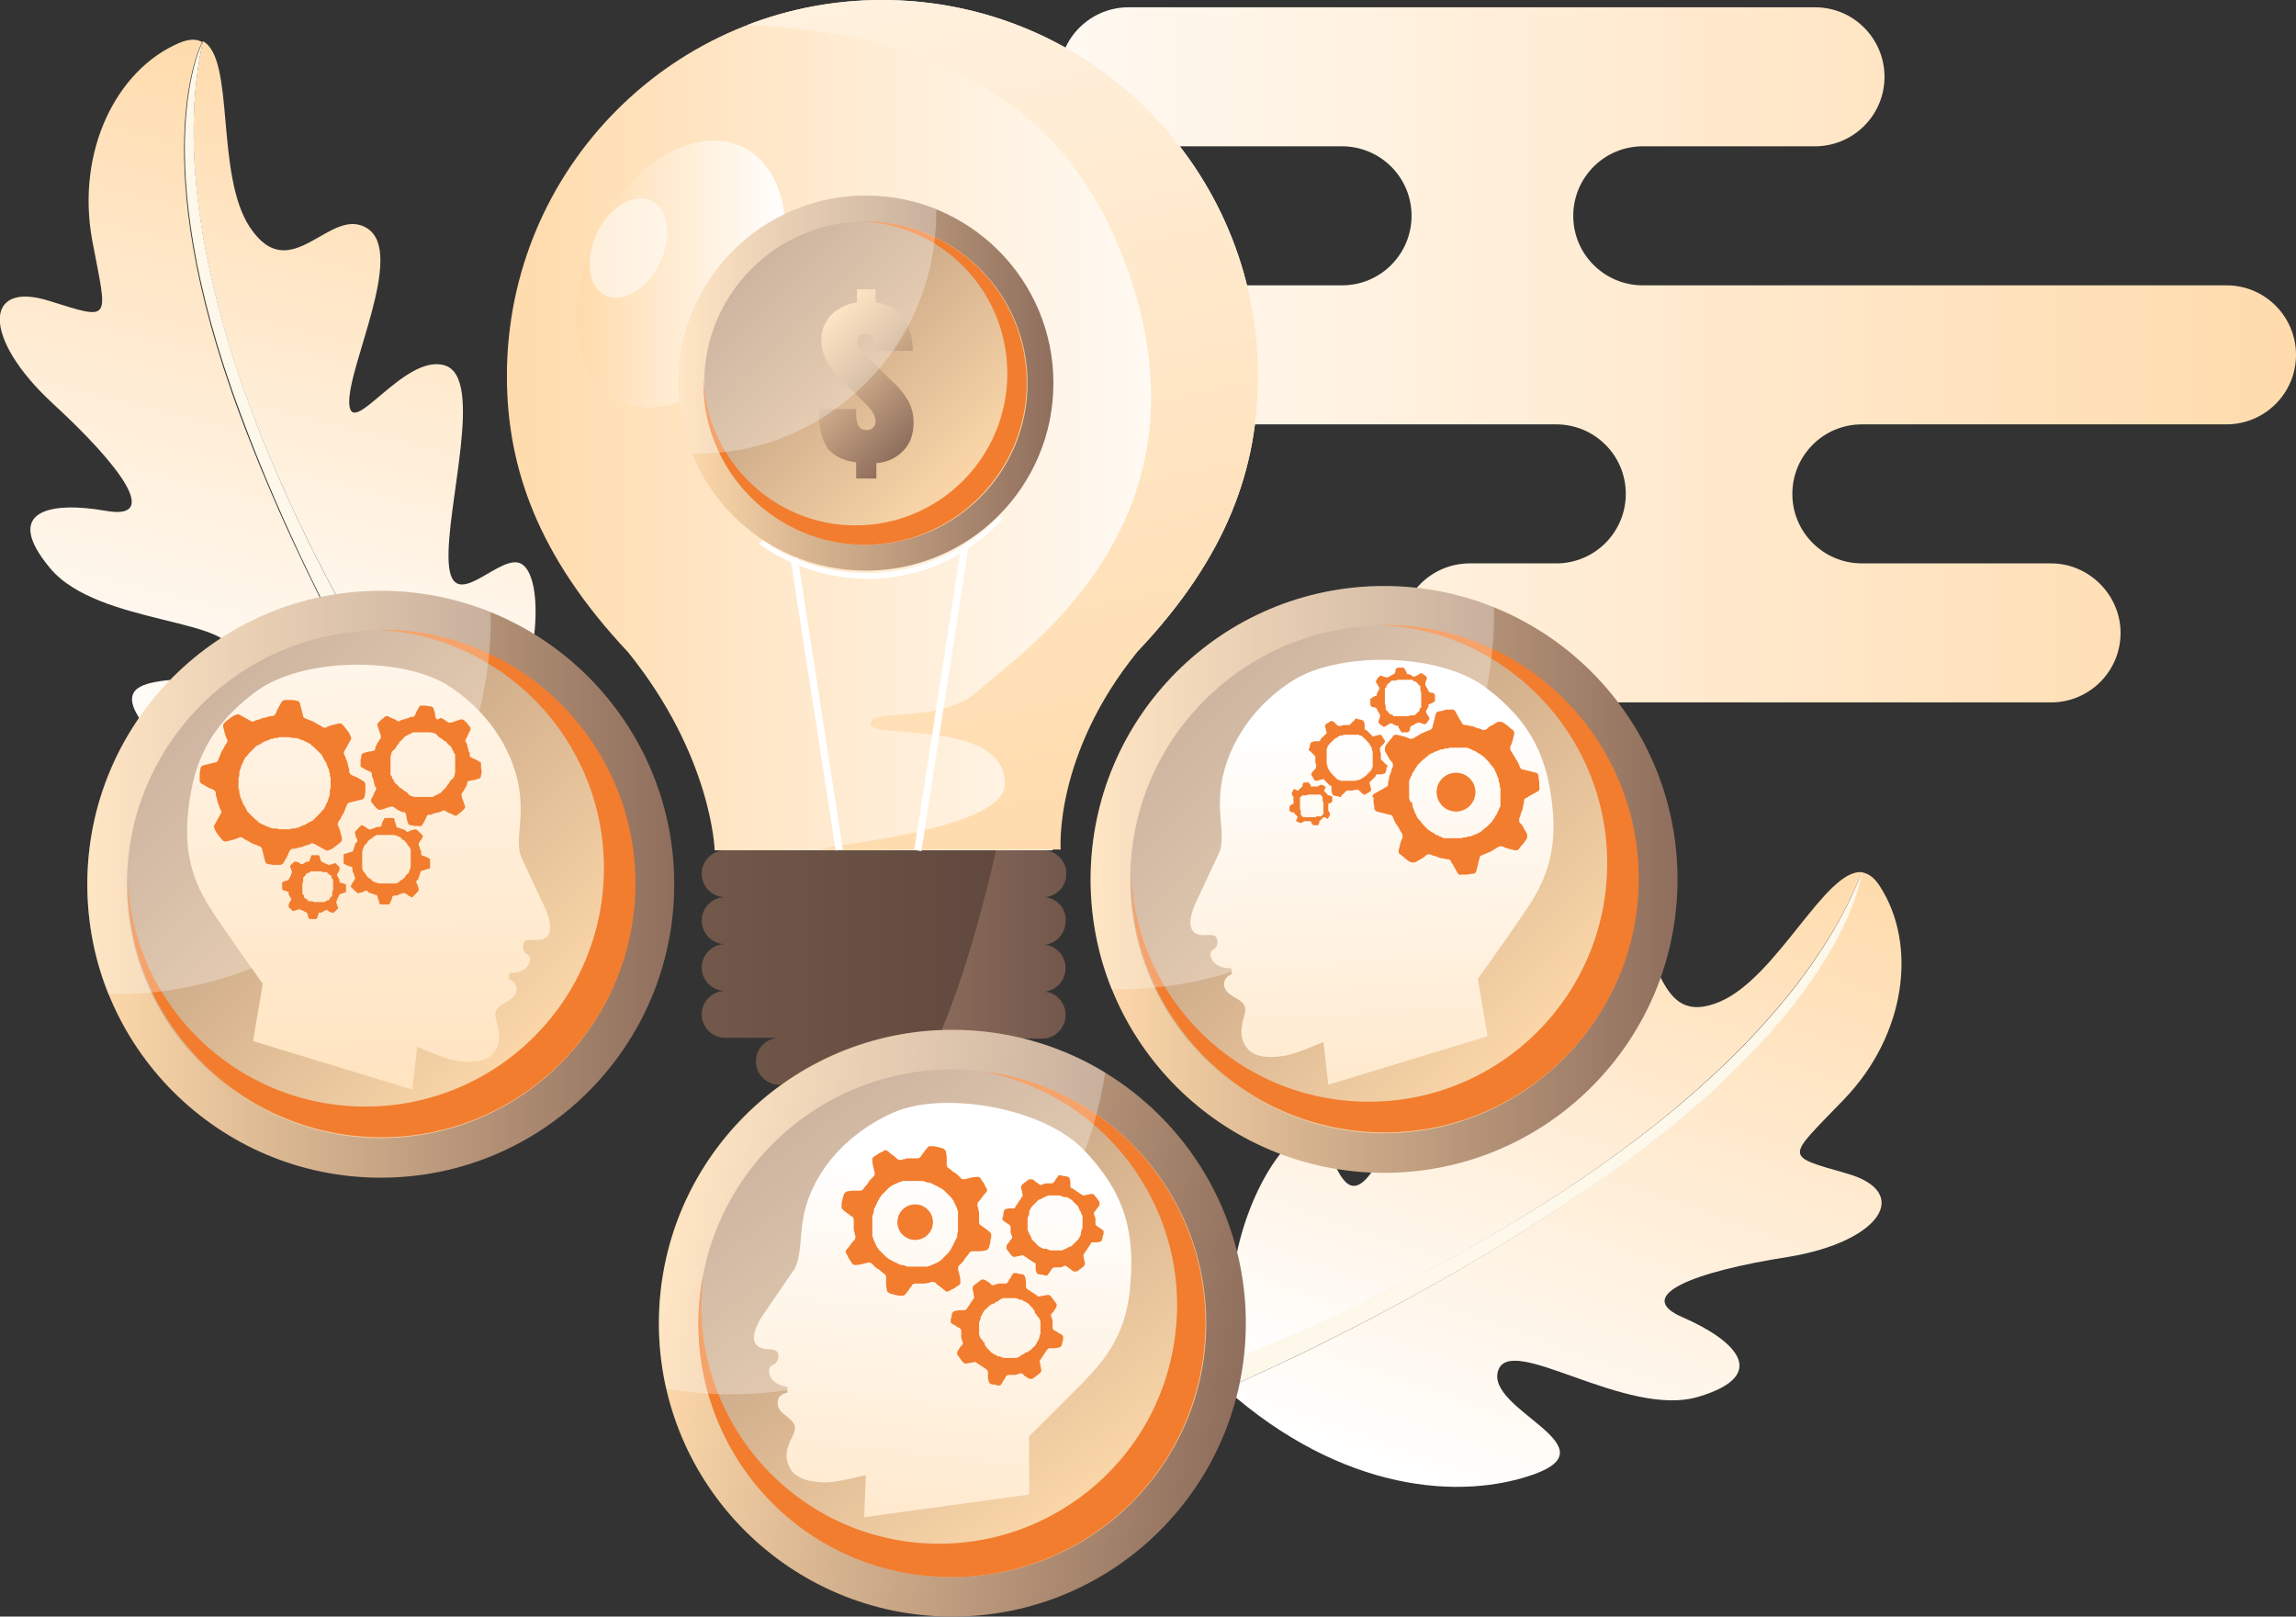 <?xml version="1.0" encoding="UTF-8"?>
<!-- Generator: Adobe Illustrator 27.4.1, SVG Export Plug-In . SVG Version: 6.00 Build 0)  -->
<svg xmlns="http://www.w3.org/2000/svg" xmlns:xlink="http://www.w3.org/1999/xlink" version="1.1" id="Layer_2" x="0px" y="0px" width="284px" height="200px" viewBox="0 0 284 200" style="enable-background:new 0 0 284 200;" xml:space="preserve">
<rect x="0" y="0" width="284" height="200" fill="#333333" stroke="none"/>
<style type="text/css">
	.st0{fill:url(#SVGID_1_);}
	.st1{fill:url(#SVGID_00000066490740091974600160000018288370790343086732_);}
	.st2{fill:#FEF8EA;}
	.st3{fill:url(#SVGID_00000059297618631581567860000001294907249375974545_);}
	.st4{fill:url(#SVGID_00000008118979293724140440000007192413564216922287_);}
	.st5{fill:url(#SVGID_00000143597629908405735250000004246618980224045738_);}
	.st6{fill:url(#SVGID_00000145034052268867428330000007549796767143960215_);}
	.st7{fill:url(#SVGID_00000080909427437312787240000011690899075258880685_);}
	.st8{fill:url(#SVGID_00000060715990566342444480000009194448474818307749_);}
	.st9{fill:#FFFFFF;}
	.st10{fill:url(#SVGID_00000141446879329111458230000017777542726306437046_);}
	.st11{fill:url(#SVGID_00000112620890604233192190000013702811012636270731_);}
	.st12{opacity:0.53;}
	.st13{fill:url(#SVGID_00000103967364162043201890000017460134957797401738_);}
	.st14{fill:url(#SVGID_00000036244001772651715660000011806600548749238697_);}
	.st15{fill:#F27D2F;}
	.st16{fill:url(#SVGID_00000173132635234717632410000000991246470031399602_);}
	.st17{opacity:0.29;fill:#FFFFFF;}
	.st18{fill:url(#SVGID_00000067954933154063747810000018329467906821508743_);}
	.st19{fill:url(#SVGID_00000165231418600675320080000008162466279011085498_);}
	.st20{fill:url(#SVGID_00000076600623892959813390000014216775490783152533_);}
	.st21{fill:url(#SVGID_00000086654605736331519620000013067786654854335133_);}
	.st22{fill:url(#SVGID_00000106863030724450485210000003320794293257912973_);}
	.st23{fill:url(#SVGID_00000047042268007764250440000008222816262045970867_);}
	.st24{fill:url(#SVGID_00000096754946779064781790000012295959279630394283_);}
	.st25{fill:url(#SVGID_00000099625888398127170710000005514617105373449604_);}
	.st26{fill:url(#SVGID_00000094600523051812367370000004729649852507779228_);}
</style>
<g>
	<g>
		<g>
			<g>
				
					<linearGradient id="SVGID_1_" gradientUnits="userSpaceOnUse" x1="1644.543" y1="-4872.327" x2="1727.904" y2="-4872.327" gradientTransform="matrix(-0.333 0.943 -0.943 -0.333 -3843.097 -3075.457)">
					<stop offset="0" style="stop-color:#FFDBAC"></stop>
					<stop offset="1" style="stop-color:#FFFFFF"></stop>
				</linearGradient>
				<path class="st0" d="M230.3,107.9c-4.5-0.4-10.4,12.9-17.5,16c-8.4,3.6-6.7-7.9-12.3-7.8c-5.5,0-7.3,15.6-9.9,19.3      s-2.2-9-7.2-10.4c-5-1.5-9.8,14.7-13.8,20.1c-4.1,5.6-4.6-5.2-7.8-4.9c-3.2,0.3-8.4,9-9.3,18c-0.4,4.7-0.6,8.2-0.7,10.4      C194.6,151.5,222.2,128.8,230.3,107.9z"></path>
				
					<linearGradient id="SVGID_00000065795620401903590830000002533762287242307509_" gradientUnits="userSpaceOnUse" x1="1644.475" y1="-4882.827" x2="1734.874" y2="-4882.827" gradientTransform="matrix(-0.333 0.943 -0.943 -0.333 -3843.097 -3075.457)">
					<stop offset="0" style="stop-color:#FFDBAC"></stop>
					<stop offset="1" style="stop-color:#FFFFFF"></stop>
				</linearGradient>
				<path style="fill:url(#SVGID_00000065795620401903590830000002533762287242307509_);" d="M185.3,169.6      c1.5-4.8,15.8,5.9,24.8,3.2s4.5-7-1.9-9.8c-6.4-2.7,1.4-5.7,13-7.5c11.5-1.9,15.3-8,7.3-10.3s-7.5-1.8-0.4-9.2      c7.7-8,9.1-19.2,4.4-26.4c-0.7-1.1-1.5-1.6-2.3-1.7c0,0.2-1.6,15.7-29.4,36c-18.3,13.4-38.3,23.1-49.2,27.9      c14.4,12.8,29.2,13.9,38.4,10.5C199.2,178.8,183.8,174.4,185.3,169.6z"></path>
			</g>
			<path class="st2" d="M230.3,107.9c-8.3,21.6-37.4,45-82.7,62.2c-1.9,0.7-3.3,2.3-3.8,4.3h0c-0.1,0.3,0.2,0.6,0.5,0.5     c4.7-1.9,32.2-13.2,56.6-31C228.8,123.5,230.3,107.9,230.3,107.9z"></path>
		</g>
		<g>
			<g>
				
					<linearGradient id="SVGID_00000099659408921396341240000015903931215400032686_" gradientUnits="userSpaceOnUse" x1="-740.004" y1="-3970.819" x2="-656.643" y2="-3970.819" gradientTransform="matrix(-0.242 0.97 0.97 0.242 3727.214 1690.054)">
					<stop offset="0" style="stop-color:#FFDBAC"></stop>
					<stop offset="1" style="stop-color:#FFFFFF"></stop>
				</linearGradient>
				<path style="fill:url(#SVGID_00000099659408921396341240000015903931215400032686_);" d="M25.1,5.1c4,2.1,1.5,16.5,5.8,23      c5.1,7.7,10-2.9,14.6,0.2c4.6,3.1-2.5,17-2.3,21.6s6.8-6.2,11.8-4.7c5,1.5,0.1,17.6,0.5,24.4c0.4,6.9,6.7-1.8,9.2,0.3      c2.5,2,2.1,12.1-2.1,20.1c-2.2,4.2-4,7.2-5.2,9.1C30.8,61.2,20.2,27,25.1,5.1z"></path>
				
					<linearGradient id="SVGID_00000157295995439141435820000007921949288351697323_" gradientUnits="userSpaceOnUse" x1="-740.073" y1="-3981.318" x2="-649.673" y2="-3981.318" gradientTransform="matrix(-0.242 0.97 0.97 0.242 3727.214 1690.054)">
					<stop offset="0" style="stop-color:#FFDBAC"></stop>
					<stop offset="1" style="stop-color:#FFFFFF"></stop>
				</linearGradient>
				<path style="fill:url(#SVGID_00000157295995439141435820000007921949288351697323_);" d="M28.6,81.3c1.4-4.9-16.4-3.8-22.4-11      s0.1-8.3,6.9-7.1c6.8,1.2,1.9-5.5-6.7-13.4C-2.2,41.8-2,34.7,6,37.2s7.3,2.6,5.4-7.5c-2-11,3-21.1,10.8-24.4      c1.2-0.5,2.1-0.5,2.8-0.1c-0.1,0.2-7.3,14,4.7,46.2c7.9,21.2,19.3,40.4,25.7,50.4c-19.1,2.8-32-4.5-37.8-12.4      C11.9,81.4,27.2,86.2,28.6,81.3z"></path>
			</g>
			<path class="st2" d="M25.1,5.1c-5,22.6,6.4,58.2,34.7,97.5c1.2,1.7,1.5,3.8,0.8,5.7h0c-0.1,0.3-0.5,0.4-0.7,0.1     c-2.9-4.2-19.6-28.7-30.1-57.1C17.7,18.9,25.1,5.1,25.1,5.1z"></path>
		</g>
		
			<linearGradient id="SVGID_00000178923943514480373530000001868453517372549816_" gradientUnits="userSpaceOnUse" x1="-3530.756" y1="43.823" x2="-3348.67" y2="43.823" gradientTransform="matrix(-1 0 0 1 -3246.791 0)">
			<stop offset="0" style="stop-color:#FFDBAC"></stop>
			<stop offset="1" style="stop-color:#FFFFFF"></stop>
		</linearGradient>
		<path style="fill:url(#SVGID_00000178923943514480373530000001868453517372549816_);" d="M262.3,78.3L262.3,78.3    c0,4.8-3.9,8.6-8.6,8.6h-71.9c-4.8,0-8.6-3.9-8.6-8.6v0c0-4.8,3.9-8.6,8.6-8.6h10.7c4.8,0,8.6-3.9,8.6-8.6v0    c0-4.8-3.9-8.6-8.6-8.6h-81.9c-4.8,0-8.6-3.9-8.6-8.6v0c0-4.8,3.9-8.6,8.6-8.6h55.4c4.8,0,8.6-3.9,8.6-8.6v0    c0-4.8-3.9-8.6-8.6-8.6h-26.4c-4.8,0-8.6-3.9-8.6-8.6v0c0-4.8,3.9-8.6,8.6-8.6l84.9,0c4.8,0,8.6,3.9,8.6,8.6v0    c0,4.8-3.9,8.6-8.6,8.6h-21.3c-4.8,0-8.6,3.9-8.6,8.6v0c0,4.8,3.9,8.6,8.6,8.6h72.2c4.8,0,8.6,3.9,8.6,8.6v0    c0,4.8-3.9,8.6-8.6,8.6h-45.1c-4.8,0-8.6,3.9-8.6,8.6v0c0,4.8,3.9,8.6,8.6,8.6h23.4C258.4,69.7,262.3,73.6,262.3,78.3z"></path>
		<g>
			<g>
				
					<linearGradient id="SVGID_00000007411219935927800440000001556485387940291215_" gradientUnits="userSpaceOnUse" x1="62.696" y1="52.588" x2="155.631" y2="52.588">
					<stop offset="0" style="stop-color:#FFDBAC"></stop>
					<stop offset="1" style="stop-color:#FFFFFF"></stop>
				</linearGradient>
				<path style="fill:url(#SVGID_00000007411219935927800440000001556485387940291215_);" d="M155.6,46.5      c0-25.7-20.8-46.5-46.5-46.5c0,0,0,0,0,0c0,0,0,0,0,0C83.5,0,62.7,20.8,62.7,46.5c0,11.3,3.8,22.3,15,34.2      c10.4,12.9,10.7,24.5,10.7,24.5h20.7h0h0h21.1c0,0,0-11.6,10.4-24.5C151.9,68.8,155.6,57.8,155.6,46.5z"></path>
			</g>
			<g>
				
					<linearGradient id="SVGID_00000023265602833062765410000015442340754079278747_" gradientUnits="userSpaceOnUse" x1="86.798" y1="119.748" x2="131.871" y2="119.748">
					<stop offset="0" style="stop-color:#72584A"></stop>
					<stop offset="1" style="stop-color:#5C453C"></stop>
				</linearGradient>
				<path style="fill:url(#SVGID_00000023265602833062765410000015442340754079278747_);" d="M129,111c1.6,0,2.9-1.3,2.9-2.9      c0-1.6-1.3-2.9-2.9-2.9H89.7c-1.6,0-2.9,1.3-2.9,2.9c0,1.6,1.3,2.9,2.9,2.9c-1.6,0-2.9,1.3-2.9,2.9v0c0,1.6,1.3,2.9,2.9,2.9      c-1.6,0-2.9,1.3-2.9,2.9c0,1.6,1.3,2.9,2.9,2.9c-1.6,0-2.9,1.3-2.9,2.9c0,1.6,1.3,2.9,2.9,2.9h6.7c-1.6,0-2.9,1.3-2.9,2.9      c0,1.6,1.3,2.9,2.9,2.9h25.8c1.6,0,2.9-1.3,2.9-2.9c0-1.6-1.3-2.9-2.9-2.9h6.7c1.6,0,2.9-1.3,2.9-2.9c0-1.6-1.3-2.9-2.9-2.9      c1.6,0,2.9-1.3,2.9-2.9c0-1.6-1.3-2.9-2.9-2.9c1.6,0,2.9-1.3,2.9-2.9v0C131.9,112.3,130.6,111,129,111z"></path>
			</g>
			<g>
				
					<linearGradient id="SVGID_00000060031765236895149710000009163295959734777244_" gradientUnits="userSpaceOnUse" x1="135.401" y1="104.509" x2="97.504" y2="-70.32">
					<stop offset="0" style="stop-color:#FFDBAC"></stop>
					<stop offset="1" style="stop-color:#FFFFFF"></stop>
				</linearGradient>
				<path style="fill:url(#SVGID_00000060031765236895149710000009163295959734777244_);" d="M155.6,46.5      c0-25.7-20.8-46.5-46.5-46.5c0,0,0,0,0,0s0,0,0,0c-5.9,0-11.5,1.1-16.7,3.1c16.6,0.6,36.5,5.8,45.4,26.1      C153,63.6,126,80.8,121.2,85.3c-4.8,4.5-13.6,2.1-13.5,4.3c0.1,1.9,16.6-0.7,16.6,7.4s-44.3,8.4-9,8.1l15.9,0      c0,0-0.9-11.6,9.5-24.5C151.9,68.8,155.6,57.8,155.6,46.5z"></path>
			</g>
			<g>
				
					<rect x="100.6" y="68.9" transform="matrix(0.988 -0.153 0.153 0.988 -12.145 16.486)" class="st9" width="0.9" height="36.5"></rect>
			</g>
			<g>
				
					<rect x="97.5" y="86" transform="matrix(0.153 -0.988 0.988 0.153 13.199 188.33)" class="st9" width="37.9" height="0.9"></rect>
			</g>
			<g>
				
					<linearGradient id="SVGID_00000109007832622071784030000007508846848551981984_" gradientUnits="userSpaceOnUse" x1="113.098" y1="119.748" x2="131.871" y2="119.748">
					<stop offset="0" style="stop-color:#8F6E5D"></stop>
					<stop offset="1" style="stop-color:#72574C"></stop>
				</linearGradient>
				<path style="fill:url(#SVGID_00000109007832622071784030000007508846848551981984_);" d="M129,111c1.6,0,2.9-1.3,2.9-2.9      c0-1.6-1.3-2.9-2.9-2.9h-5.8c-2.2,9.7-5.6,21.6-10.1,29.1h9.1c1.6,0,2.9-1.3,2.9-2.9c0-1.6-1.3-2.9-2.9-2.9h6.7      c1.6,0,2.9-1.3,2.9-2.9c0-1.6-1.3-2.9-2.9-2.9c1.6,0,2.9-1.3,2.9-2.9c0-1.6-1.3-2.9-2.9-2.9c1.6,0,2.9-1.3,2.9-2.9v0      C131.9,112.3,130.6,111,129,111z"></path>
			</g>
			<g>
				<g>
					
						<linearGradient id="SVGID_00000012436828369602942050000006663615148135456920_" gradientUnits="userSpaceOnUse" x1="71.336" y1="33.91" x2="97.162" y2="33.91">
						<stop offset="0" style="stop-color:#FFDBAC"></stop>
						<stop offset="1" style="stop-color:#FFFFFF"></stop>
					</linearGradient>
					<path style="fill:url(#SVGID_00000012436828369602942050000006663615148135456920_);" d="M94.6,39       c-4.2,8.7-12.3,13.4-18.1,10.6c-5.7-2.8-7-12.1-2.7-20.8c4.2-8.7,12.3-13.4,18.1-10.6C97.6,21,98.9,30.3,94.6,39z"></path>
				</g>
				<g class="st12">
					
						<ellipse transform="matrix(0.439 -0.899 0.899 0.439 16.018 87.065)" class="st9" cx="77.7" cy="30.7" rx="6.5" ry="4.3"></ellipse>
				</g>
			</g>
			<g>
				<path class="st9" d="M107.3,71.6c-4.8,0-9.5-1.5-13.4-4.3l0.4-0.5c3.8,2.7,8.3,4.1,13,4.1c4.8,0,9.3-1.5,13.2-4.3      c1.1-0.8,2.2-1.7,3.1-2.7l0.4,0.4c-1,1-2.1,2-3.2,2.8C116.9,70.1,112.2,71.6,107.3,71.6z"></path>
			</g>
			<g>
				
					<linearGradient id="SVGID_00000042728523109469189320000000141524211016809388_" gradientUnits="userSpaceOnUse" x1="83.893" y1="47.43" x2="130.256" y2="47.43">
					<stop offset="0" style="stop-color:#FFDBAC"></stop>
					<stop offset="1" style="stop-color:#8F6E5D"></stop>
				</linearGradient>
				<circle style="fill:url(#SVGID_00000042728523109469189320000000141524211016809388_);" cx="107.1" cy="47.4" r="23.2"></circle>
				
					<linearGradient id="SVGID_00000047057275134006039300000009350788372822443184_" gradientUnits="userSpaceOnUse" x1="169.735" y1="110.091" x2="214.7" y2="155.055" gradientTransform="matrix(0 -1 -1 0 231.341 231.341)">
					<stop offset="0" style="stop-color:#FFDBAC"></stop>
					<stop offset="1" style="stop-color:#8F6E5D"></stop>
				</linearGradient>
				<circle style="fill:url(#SVGID_00000047057275134006039300000009350788372822443184_);" cx="107.1" cy="47.4" r="20"></circle>
				<path class="st15" d="M105.8,65c10.4,0,18.8-8.4,18.8-18.8c0-10.2-8.1-18.5-18.2-18.8c0.2,0,0.4,0,0.6,0c11.1,0,20,9,20,20      s-9,20-20,20s-20-9-20-20c0-0.2,0-0.4,0-0.6C87.4,56.9,95.7,65,105.8,65z"></path>
				<g>
					<g>
						
							<linearGradient id="SVGID_00000112591461694682516440000017458862447796155799_" gradientUnits="userSpaceOnUse" x1="100.602" y1="40.944" x2="113.534" y2="53.876">
							<stop offset="0" style="stop-color:#FFDBAC"></stop>
							<stop offset="1" style="stop-color:#8F6E5D"></stop>
						</linearGradient>
						<path style="fill:url(#SVGID_00000112591461694682516440000017458862447796155799_);" d="M105.9,59.2v-2        c-1.6-0.2-2.8-0.8-3.5-1.7c-0.7-1-1.1-2.4-1.1-4.2v-0.7h4.6v0.6c0,1.4,0.4,2,1.3,2c0.4,0,0.6-0.1,0.8-0.3        c0.2-0.2,0.3-0.5,0.3-0.8c0-0.5-0.3-1.1-0.8-1.7l-3.8-3.8c-1.4-1.4-2.1-2.9-2.1-4.5c0-0.9,0.2-1.7,0.6-2.3        c0.4-0.7,0.9-1.2,1.6-1.6c0.7-0.4,1.4-0.7,2.2-0.8v-1.6h2.3v1.6c1.5,0.2,2.6,0.8,3.4,1.9c0.8,1,1.2,2.4,1.2,4.1h-4.7v-0.9        c0-0.4-0.1-0.7-0.3-0.9c-0.2-0.2-0.5-0.3-0.8-0.3c-0.4,0-0.6,0.1-0.8,0.3c-0.2,0.2-0.3,0.4-0.3,0.7c0,0.4,0.4,1.1,1.3,1.9        l3.7,3.6c0.5,0.5,1,1.2,1.4,1.9c0.4,0.8,0.6,1.6,0.6,2.6c0,1.4-0.4,2.6-1.3,3.5c-0.9,0.9-2,1.4-3.3,1.5v1.9H105.9z"></path>
					</g>
				</g>
				<path class="st17" d="M107.1,47.4c5.9-5.9,8.8-13.7,8.7-21.5c-2.7-1.1-5.6-1.7-8.7-1.7c-12.8,0-23.2,10.4-23.2,23.2      c0,3.1,0.6,6,1.7,8.7C93.3,56.3,101.1,53.4,107.1,47.4z"></path>
			</g>
		</g>
		<g>
			
				<linearGradient id="SVGID_00000168827817418300114610000004314217871775331751_" gradientUnits="userSpaceOnUse" x1="10.8" y1="109.36" x2="83.42" y2="109.36">
				<stop offset="0" style="stop-color:#FFDBAC"></stop>
				<stop offset="1" style="stop-color:#8F6E5D"></stop>
			</linearGradient>
			<circle style="fill:url(#SVGID_00000168827817418300114610000004314217871775331751_);" cx="47.1" cy="109.4" r="36.3"></circle>
			
				<linearGradient id="SVGID_00000142875915799083776680000005381702474226296467_" gradientUnits="userSpaceOnUse" x1="99.776" y1="162.026" x2="170.206" y2="232.456" gradientTransform="matrix(0 -1 -1 0 231.341 231.341)">
				<stop offset="0" style="stop-color:#FFDBAC"></stop>
				<stop offset="1" style="stop-color:#8F6E5D"></stop>
			</linearGradient>
			<circle style="fill:url(#SVGID_00000142875915799083776680000005381702474226296467_);" cx="47.1" cy="109.4" r="31.4"></circle>
			<path class="st15" d="M45.2,136.9c16.3,0,29.5-13.2,29.5-29.5c0-16-12.7-29-28.5-29.5c0.3,0,0.7,0,1,0     c17.3,0,31.4,14.1,31.4,31.4s-14.1,31.4-31.4,31.4s-31.4-14.1-31.4-31.4c0-0.3,0-0.7,0-1C16.2,124.2,29.2,136.9,45.2,136.9z"></path>
			<path class="st17" d="M47.1,109.4c9.3-9.3,13.8-21.5,13.6-33.7c-4.2-1.7-8.8-2.6-13.6-2.6c-20.1,0-36.3,16.3-36.3,36.3     c0,4.8,0.9,9.4,2.6,13.6C25.6,123.2,37.8,118.6,47.1,109.4z"></path>
			
				<linearGradient id="SVGID_00000106110903835118394950000016191346161479409085_" gradientUnits="userSpaceOnUse" x1="46.207" y1="159.331" x2="45.02" y2="54.848">
				<stop offset="0" style="stop-color:#FFDBAC"></stop>
				<stop offset="1" style="stop-color:#FFFFFF"></stop>
			</linearGradient>
			<path style="fill:url(#SVGID_00000106110903835118394950000016191346161479409085_);" d="M51,134.8l-19.7-6l1.2-7.1     c0,0-3.3-4.6-5.2-7.4c-1.9-2.8-4.6-6.4-4.1-13s2.5-11.3,8.4-15.7s18.3-4.3,23.8-0.8c5.5,3.5,9,9.3,9,15.1     c0.1,1.7-0.6,4.7,0.1,6.2c0.7,1.5,2.9,6.2,2.9,6.2s2,4-1,4c0,0-1.1-0.1-1.4,0.1c-0.3,0.2-0.5,1.2,0.1,1.6     c0.7,0.4,0.5,0.9,0.3,1.3c-0.2,0.4-0.8,1.1-2.4,1.1c0,0.3-0.1,0.7-0.1,0.7s1,0.3,1,1.3c-0.1,1-0.9,1.3-1.5,1.7     c-0.7,0.4-1.3,0.8-1.1,1.8c0.2,1,1,2.7-0.2,4.3c-1.1,1.5-3.5,1.2-4.8,1s-4.7-1.7-4.7-1.7L51,134.8z"></path>
			<path class="st15" d="M53.2,106.6c0-0.1,0-0.1,0-0.1c0-0.1,0-0.1,0-0.2c0,0-0.1-0.1-0.1-0.1c0,0-0.2-0.1-0.4-0.2     c-0.1,0-0.2-0.1-0.3-0.1c-0.1,0-0.1,0-0.1,0c-0.1,0-0.1-0.1-0.2-0.2c0,0,0,0,0-0.1c0-0.1,0-0.1,0-0.2c0-0.1-0.1-0.3-0.1-0.3     s-0.1-0.1-0.1-0.3c0-0.1-0.1-0.1-0.1-0.2c0,0,0-0.1,0-0.1c0-0.1,0-0.2,0-0.2c0,0,0,0,0.1-0.1c0-0.1,0.1-0.2,0.2-0.3     c0.1-0.2,0.2-0.4,0.2-0.4c0,0,0-0.1,0-0.1c0,0,0-0.1-0.1-0.1c0,0,0,0-0.1-0.1c0-0.1-0.1-0.1-0.2-0.2c-0.1-0.1-0.3-0.3-0.3-0.3     c-0.1-0.1-0.2-0.1-0.3-0.1c0,0-0.2,0.1-0.4,0.1c-0.2,0.1-0.4,0.2-0.4,0.2c-0.1,0-0.2,0-0.2,0c0,0-0.1-0.1-0.2-0.2     c-0.1-0.1-0.3-0.1-0.3-0.1s-0.1-0.1-0.3-0.1c-0.1-0.1-0.3-0.1-0.3-0.1c-0.1,0-0.1-0.1-0.2-0.2c0,0,0-0.2-0.1-0.4     c-0.1-0.2-0.1-0.4-0.1-0.4c0-0.1-0.1-0.2-0.2-0.2c0,0-0.2,0-0.4,0c-0.1,0-0.2,0-0.3,0c-0.1,0-0.1,0-0.1,0c-0.1,0-0.1,0-0.2,0     c0,0-0.1,0.1-0.1,0.1c0,0-0.1,0.2-0.2,0.4c0,0.1-0.1,0.2-0.1,0.3c0,0.1,0,0.1,0,0.1c0,0.1-0.1,0.1-0.2,0.2c0,0,0,0-0.1,0     c-0.1,0-0.1,0-0.2,0c-0.1,0-0.3,0.1-0.3,0.1s-0.1,0.1-0.3,0.1c-0.1,0-0.1,0.1-0.2,0.1c0,0-0.1,0-0.1,0c-0.1,0-0.2,0-0.2,0     c0,0,0,0-0.1-0.1c-0.1,0-0.2-0.1-0.3-0.2c-0.2-0.1-0.4-0.2-0.4-0.2c0,0-0.1,0-0.1,0c0,0-0.1,0-0.1,0.1c0,0,0,0-0.1,0.1     c-0.1,0-0.1,0.1-0.2,0.2c-0.1,0.1-0.3,0.3-0.3,0.3c-0.1,0.1-0.1,0.2-0.1,0.3c0,0,0.1,0.2,0.1,0.4c0.1,0.2,0.2,0.4,0.2,0.4     c0,0.1,0,0.2,0,0.2c0,0-0.1,0.1-0.2,0.2c-0.1,0.1-0.1,0.3-0.1,0.3s-0.1,0.1-0.1,0.3c-0.1,0.1-0.1,0.3-0.1,0.3     c0,0.1-0.1,0.1-0.2,0.2c0,0-0.2,0-0.4,0.1c-0.2,0.1-0.4,0.1-0.4,0.1c-0.1,0-0.2,0.1-0.2,0.2c0,0,0,0.2,0,0.4c0,0.1,0,0.2,0,0.3     c0,0.1,0,0.1,0,0.1c0,0.1,0,0.1,0,0.2c0,0,0.1,0.1,0.1,0.1c0,0,0.2,0.1,0.4,0.2c0.1,0,0.2,0.1,0.3,0.1c0.1,0,0.1,0,0.1,0     c0.1,0,0.1,0.1,0.2,0.2c0,0,0,0,0,0.1c0,0.1,0,0.1,0,0.2c0,0.1,0.1,0.3,0.1,0.3s0.1,0.1,0.1,0.3c0,0.1,0.1,0.1,0.1,0.2     c0,0,0,0.1,0,0.1c0,0.1,0,0.2,0,0.2c0,0,0,0-0.1,0.1c0,0.1-0.1,0.2-0.2,0.3c-0.1,0.2-0.2,0.4-0.2,0.4c0,0,0,0.1,0,0.1     c0,0,0,0.1,0.1,0.1c0,0,0,0,0.1,0.1c0,0.1,0.1,0.1,0.2,0.2c0.1,0.1,0.3,0.3,0.3,0.3c0.1,0.1,0.2,0.1,0.3,0.1c0,0,0.2-0.1,0.4-0.1     c0.2-0.1,0.4-0.2,0.4-0.2c0.1,0,0.2,0,0.2,0c0,0,0.1,0.1,0.2,0.2c0.1,0.1,0.3,0.1,0.3,0.1s0.1,0.1,0.3,0.1     c0.1,0.1,0.3,0.1,0.3,0.1c0.1,0,0.1,0.1,0.2,0.2c0,0,0,0.2,0.1,0.4c0.1,0.2,0.1,0.4,0.1,0.4c0,0.1,0.1,0.2,0.2,0.2     c0,0,0.2,0,0.4,0c0.1,0,0.2,0,0.3,0c0.1,0,0.1,0,0.1,0c0.1,0,0.1,0,0.2,0c0,0,0.1-0.1,0.1-0.1c0,0,0.1-0.2,0.2-0.4     c0-0.1,0.1-0.2,0.1-0.3c0-0.1,0-0.1,0-0.1c0-0.1,0.1-0.1,0.2-0.2c0,0,0,0,0.1,0c0.1,0,0.1,0,0.2,0c0.1,0,0.3-0.1,0.3-0.1     s0.1-0.1,0.3-0.1c0.1,0,0.1-0.1,0.2-0.1c0,0,0.1,0,0.1,0c0.1,0,0.2,0,0.2,0c0,0,0,0,0.1,0.1c0.1,0,0.2,0.1,0.3,0.2     c0.2,0.1,0.4,0.2,0.4,0.2c0,0,0.1,0,0.1,0c0,0,0.1,0,0.1-0.1c0,0,0,0,0.1-0.1c0.1,0,0.1-0.1,0.2-0.2c0.1-0.1,0.3-0.3,0.3-0.3     c0.1-0.1,0.1-0.2,0.1-0.3c0,0-0.1-0.2-0.1-0.4c-0.1-0.2-0.2-0.4-0.2-0.4c0-0.1,0-0.2,0-0.2c0,0,0.1-0.1,0.2-0.2     c0.1-0.1,0.1-0.3,0.1-0.3s0.1-0.1,0.1-0.3c0.1-0.1,0.1-0.3,0.1-0.3c0-0.1,0.1-0.1,0.2-0.2c0,0,0.2,0,0.4-0.1     c0.2-0.1,0.4-0.1,0.4-0.1c0.1,0,0.2-0.1,0.2-0.2c0,0,0-0.2,0-0.4C53.2,106.8,53.2,106.7,53.2,106.6L53.2,106.6z M50.8,107     L50.8,107l0,0.1c0,0,0,0.1,0,0.1c0,0.1-0.1,0.3-0.1,0.4c0,0.1,0,0.1-0.1,0.1c0,0,0,0.1,0,0.1c0,0.1,0,0.1,0,0.1s0,0-0.1,0.1     c0,0,0,0.1-0.1,0.1c0,0,0,0.1-0.1,0.1c-0.1,0.1,0.2-0.4-0.2,0.3c0,0,0,0.1-0.1,0.1l0,0l0,0c-0.1,0.1-0.1,0.1-0.2,0.2     c-0.1,0-0.1,0.1-0.2,0.1c0,0-0.1,0-0.1,0.1c0,0-0.1,0-0.1,0.1c-0.1,0-0.1,0.1-0.2,0.1c-0.1,0-0.1,0.1-0.2,0.1c0,0,0,0-0.1,0     c0,0,0,0-0.1,0c0,0-0.1,0-0.1,0c-0.1,0-0.1,0-0.1,0s0,0-0.1,0c0,0-0.1,0-0.1,0c0,0,0,0-0.1,0c0,0-0.1,0-0.1,0c-0.1,0-0.1,0-0.2,0     c-0.1,0-0.1,0-0.2,0c0,0-0.1,0-0.1,0c0,0-0.1,0-0.1,0c-0.1,0-0.2,0-0.2,0c-0.1,0-0.2,0-0.2,0l-0.1,0l-0.1,0c0,0-0.1,0-0.1,0     c-0.1,0-0.3-0.1-0.4-0.1c-0.1,0-0.1,0-0.1-0.1c0,0-0.1,0-0.1,0c-0.1,0-0.1,0-0.1,0s0,0-0.1-0.1c0,0-0.1,0-0.1-0.1     c0,0-0.1,0-0.1-0.1c-0.1-0.1-0.2-0.1-0.3-0.2c0,0-0.1,0-0.1-0.1l0,0l0,0c-0.1-0.1-0.1-0.1-0.2-0.2c0-0.1-0.1-0.1-0.1-0.2     c0,0,0-0.1-0.1-0.1c0,0,0-0.1-0.1-0.1c0-0.1-0.1-0.1-0.1-0.2c0-0.1-0.1-0.1-0.1-0.2c0,0,0,0,0-0.1c0,0,0,0,0-0.1c0,0,0-0.1,0-0.1     c0-0.1,0-0.1,0-0.1s0,0,0-0.1c0,0,0-0.1,0-0.1c0,0,0,0,0-0.1c0,0,0-0.1,0-0.1c0-0.1,0-0.1,0-0.2c0-0.1,0-0.1,0-0.2     c0,0,0-0.1,0-0.1c0,0,0-0.1,0-0.1c0-0.1,0-0.2,0-0.2c0-0.1,0-0.2,0-0.2l0-0.1l0-0.1c0,0,0-0.1,0-0.1c0-0.1,0.1-0.3,0.1-0.4     c0-0.1,0-0.1,0.1-0.1c0,0,0-0.1,0-0.1c0-0.1,0-0.1,0-0.1s0,0,0.1-0.1c0,0,0-0.1,0.1-0.1c0,0,0-0.1,0.1-0.1     c0.1-0.1,0.1-0.2,0.2-0.3c0,0,0-0.1,0.1-0.1l0,0l0,0c0.1-0.1,0.1-0.1,0.2-0.2c0.1,0,0.1-0.1,0.2-0.1c0,0,0.1,0,0.1-0.1     c0,0,0.1,0,0.1-0.1c0.1,0,0.1-0.1,0.2-0.1c0.1,0,0.1-0.1,0.2-0.1c0,0,0,0,0.1,0c0,0,0,0,0.1,0c0,0,0.1,0,0.1,0c0.1,0,0.1,0,0.1,0     s0,0,0.1,0c0,0,0.1,0,0.1,0c0,0,0,0,0.1,0c0,0,0.1,0,0.1,0c0.1,0,0.1,0,0.2,0c0.1,0,0.1,0,0.2,0c0,0,0.1,0,0.1,0c0,0,0.1,0,0.1,0     c0.1,0,0.2,0,0.2,0c0.1,0,0.2,0,0.2,0l0.1,0l0.1,0c0,0,0.1,0,0.1,0c0.1,0,0.3,0.1,0.4,0.1c0.1,0,0.1,0,0.1,0.1c0,0,0.1,0,0.1,0     c0.1,0,0.1,0,0.1,0s0,0,0.1,0.1c0,0,0.1,0,0.1,0.1c0,0,0.1,0,0.1,0.1c0.1,0.1,0.2,0.1,0.3,0.2c0,0,0.1,0,0.1,0.1l0,0l0,0     c0.1,0.1,0.1,0.1,0.2,0.2c0,0.1,0.1,0.1,0.1,0.2c0,0,0,0.1,0.1,0.1c0,0,0,0.1,0.1,0.1c0,0.1,0.1,0.1,0.1,0.2     c0,0.1,0.1,0.1,0.1,0.2c0,0,0,0,0,0.1c0,0,0,0,0,0.1c0,0,0,0.1,0,0.1c0,0.1,0,0.1,0,0.1s0,0,0,0.1c0,0,0,0.1,0,0.1c0,0,0,0,0,0.1     c0,0,0,0.1,0,0.1c0,0.1,0,0.1,0,0.2c0,0.1,0,0.1,0,0.2c0,0,0,0.1,0,0.1c0,0,0,0.1,0,0.1c0,0.1,0,0.2,0,0.2     C50.8,106.8,50.8,106.9,50.8,107L50.8,107z"></path>
			<path class="st15" d="M42.8,109.7C42.8,109.7,42.8,109.7,42.8,109.7c0-0.1,0-0.2,0-0.2c0,0,0-0.1-0.1-0.1c0,0-0.1-0.1-0.3-0.1     c-0.1,0-0.1-0.1-0.2-0.1c-0.1,0-0.1,0-0.1,0c-0.1,0-0.1-0.1-0.1-0.1c0,0,0,0,0-0.1c0,0,0-0.1,0-0.1c0-0.1-0.1-0.2-0.1-0.2     s0-0.1-0.1-0.2c0,0,0-0.1-0.1-0.1c0,0,0-0.1,0-0.1c0-0.1,0-0.1,0-0.2c0,0,0,0,0.1-0.1c0,0,0.1-0.1,0.1-0.2     c0.1-0.1,0.1-0.3,0.1-0.3c0,0,0-0.1,0-0.1c0,0,0-0.1,0-0.1c0,0,0,0-0.1-0.1c0,0-0.1-0.1-0.1-0.1c-0.1-0.1-0.2-0.2-0.2-0.2     c0-0.1-0.1-0.1-0.2-0.1c0,0-0.1,0-0.3,0.1c-0.1,0-0.3,0.1-0.3,0.1c-0.1,0-0.1,0-0.2,0c0,0-0.1-0.1-0.2-0.1     c-0.1,0-0.2-0.1-0.2-0.1s-0.1,0-0.2-0.1c-0.1,0-0.2-0.1-0.2-0.1c-0.1,0-0.1-0.1-0.1-0.1c0,0,0-0.1-0.1-0.3c0-0.1-0.1-0.3-0.1-0.3     c0-0.1-0.1-0.1-0.2-0.1c0,0-0.1,0-0.3,0c-0.1,0-0.1,0-0.2,0c-0.1,0-0.1,0-0.1,0c0,0-0.1,0-0.1,0c0,0-0.1,0-0.1,0.1     c0,0-0.1,0.1-0.1,0.3c0,0.1-0.1,0.1-0.1,0.2c0,0.1,0,0.1,0,0.1c0,0.1-0.1,0.1-0.1,0.1c0,0,0,0-0.1,0c0,0-0.1,0-0.1,0     c-0.1,0-0.2,0.1-0.2,0.1s-0.1,0-0.2,0.1c0,0-0.1,0-0.1,0.1c0,0-0.1,0-0.1,0c-0.1,0-0.1,0-0.2,0c0,0,0,0-0.1-0.1     c0,0-0.1-0.1-0.2-0.1c-0.1-0.1-0.3-0.1-0.3-0.1c0,0-0.1,0-0.1,0c0,0-0.1,0-0.1,0c0,0,0,0-0.1,0.1c0,0-0.1,0.1-0.1,0.1     c-0.1,0.1-0.2,0.2-0.2,0.2c-0.1,0-0.1,0.1-0.1,0.2c0,0,0,0.1,0.1,0.3c0,0.1,0.1,0.3,0.1,0.3c0,0.1,0,0.1,0,0.2     c0,0-0.1,0.1-0.1,0.2c0,0.1-0.1,0.2-0.1,0.2s0,0.1-0.1,0.2c0,0.1-0.1,0.2-0.1,0.2c0,0.1-0.1,0.1-0.1,0.1c0,0-0.1,0-0.3,0.1     c-0.1,0-0.3,0.1-0.3,0.1c-0.1,0-0.1,0.1-0.1,0.2c0,0,0,0.1,0,0.3c0,0.1,0,0.1,0,0.2c0,0,0,0.1,0,0.1c0,0,0,0.1,0,0.1     c0,0,0,0.1,0.1,0.1c0,0,0.1,0.1,0.3,0.1c0.1,0,0.1,0.1,0.2,0.1c0.1,0,0.1,0,0.1,0c0.1,0,0.1,0.1,0.1,0.1c0,0,0,0,0,0.1     c0,0,0,0.1,0,0.1c0,0.1,0.1,0.2,0.1,0.2s0,0.1,0.1,0.2c0,0,0,0.1,0.1,0.1c0,0,0,0.1,0,0.1c0,0.1,0,0.1,0,0.2c0,0,0,0-0.1,0.1     c0,0-0.1,0.1-0.1,0.2c-0.1,0.1-0.1,0.3-0.1,0.3c0,0,0,0.1,0,0.1c0,0,0,0.1,0,0.1c0,0,0,0,0.1,0.1c0,0,0.1,0.1,0.1,0.1     c0.1,0.1,0.2,0.2,0.2,0.2c0,0.1,0.1,0.1,0.2,0.1c0,0,0.1,0,0.3-0.1c0.1,0,0.3-0.1,0.3-0.1c0.1,0,0.1,0,0.2,0c0,0,0.1,0.1,0.2,0.1     c0.1,0,0.2,0.1,0.2,0.1s0.1,0,0.2,0.1c0.1,0,0.2,0.1,0.2,0.1c0.1,0,0.1,0.1,0.1,0.1c0,0,0,0.1,0.1,0.3c0,0.1,0.1,0.3,0.1,0.3     c0,0.1,0.1,0.1,0.2,0.1c0,0,0.1,0,0.3,0c0.1,0,0.1,0,0.2,0c0.1,0,0.1,0,0.1,0c0,0,0.1,0,0.1,0c0,0,0.1,0,0.1-0.1     c0,0,0.1-0.1,0.1-0.3c0-0.1,0.1-0.1,0.1-0.2c0-0.1,0-0.1,0-0.1c0-0.1,0.1-0.1,0.1-0.1c0,0,0,0,0.1,0c0,0,0.1,0,0.1,0     c0.1,0,0.2-0.1,0.2-0.1s0.1,0,0.2-0.1c0,0,0.1,0,0.1-0.1c0,0,0.1,0,0.1,0c0.1,0,0.1,0,0.2,0c0,0,0,0,0.1,0.1c0,0,0.1,0.1,0.2,0.1     c0.1,0.1,0.3,0.1,0.3,0.1c0,0,0.1,0,0.1,0c0,0,0.1,0,0.1,0c0,0,0,0,0.1-0.1c0,0,0.1-0.1,0.1-0.1c0.1-0.1,0.2-0.2,0.2-0.2     c0.1,0,0.1-0.1,0.1-0.2c0,0,0-0.1-0.1-0.3c0-0.1-0.1-0.3-0.1-0.3c0-0.1,0-0.1,0-0.2c0,0,0.1-0.1,0.1-0.2c0-0.1,0.1-0.2,0.1-0.2     s0-0.1,0.1-0.2c0-0.1,0.1-0.2,0.1-0.2c0-0.1,0.1-0.1,0.1-0.1c0,0,0.1,0,0.3-0.1c0.1,0,0.3-0.1,0.3-0.1c0.1,0,0.1-0.1,0.1-0.2     c0,0,0-0.1,0-0.3C42.8,109.9,42.8,109.8,42.8,109.7L42.8,109.7z M41.2,110L41.2,110L41.2,110c0,0.1,0,0.1,0,0.1     c0,0.1-0.1,0.2-0.1,0.2c0,0,0,0.1,0,0.1c0,0,0,0.1,0,0.1c0,0,0,0.1,0,0.1s0,0,0,0.1c0,0,0,0,0,0.1c0,0,0,0.1-0.1,0.1     c0,0.1-0.1,0.1-0.2,0.2c0,0,0,0,0,0.1l0,0l0,0c0,0-0.1,0.1-0.1,0.1c0,0-0.1,0.1-0.1,0.1c0,0,0,0-0.1,0c0,0,0,0-0.1,0     c0,0-0.1,0.1-0.1,0.1c0,0-0.1,0-0.1,0.1c0,0,0,0,0,0c0,0,0,0,0,0c0,0-0.1,0-0.1,0c0,0-0.1,0-0.1,0s0,0-0.1,0c0,0,0,0-0.1,0     c0,0,0,0,0,0c0,0,0,0-0.1,0c0,0-0.1,0-0.1,0c0,0-0.1,0-0.1,0c0,0,0,0-0.1,0c0,0,0,0-0.1,0c0,0-0.1,0-0.2,0c-0.1,0-0.1,0-0.1,0     l0,0l0,0c0,0,0,0-0.1,0c-0.1,0-0.2,0-0.2-0.1c0,0-0.1,0-0.1,0c0,0-0.1,0-0.1,0c0,0-0.1,0-0.1,0s0,0-0.1,0c0,0,0,0-0.1,0     c0,0-0.1,0-0.1-0.1c-0.1,0-0.1-0.1-0.2-0.2c0,0,0,0-0.1,0l0,0l0,0c0,0-0.1-0.1-0.1-0.1c0,0-0.1-0.1-0.1-0.1c0,0,0,0,0-0.1     c0,0,0,0,0-0.1c0,0-0.1-0.1-0.1-0.1c0,0,0-0.1-0.1-0.1c0,0,0,0,0,0c0,0,0,0,0,0c0,0,0-0.1,0-0.1c0,0,0-0.1,0-0.1s0,0,0-0.1     c0,0,0,0,0-0.1c0,0,0,0,0,0c0,0,0,0,0-0.1c0,0,0-0.1,0-0.1c0,0,0-0.1,0-0.1c0,0,0,0,0-0.1c0,0,0,0,0-0.1c0,0,0-0.1,0-0.2     c0-0.1,0-0.1,0-0.1l0,0l0,0c0,0,0,0,0-0.1c0-0.1,0.1-0.2,0.1-0.2c0,0,0-0.1,0-0.1c0,0,0-0.1,0-0.1c0,0,0-0.1,0-0.1s0,0,0-0.1     c0,0,0,0,0-0.1c0,0,0-0.1,0.1-0.1c0-0.1,0.1-0.1,0.2-0.2c0,0,0,0,0-0.1l0,0l0,0c0,0,0.1-0.1,0.1-0.1c0,0,0.1-0.1,0.1-0.1     c0,0,0,0,0.1,0c0,0,0,0,0.1,0c0,0,0.1-0.1,0.1-0.1c0,0,0.1,0,0.1-0.1c0,0,0,0,0,0c0,0,0,0,0,0c0,0,0.1,0,0.1,0c0,0,0.1,0,0.1,0     s0,0,0.1,0c0,0,0,0,0.1,0c0,0,0,0,0,0c0,0,0,0,0.1,0c0,0,0.1,0,0.1,0c0,0,0.1,0,0.1,0c0,0,0,0,0.1,0c0,0,0,0,0.1,0     c0,0,0.1,0,0.2,0c0.1,0,0.1,0,0.1,0l0,0l0,0c0,0,0,0,0.1,0c0.1,0,0.2,0,0.2,0.1c0,0,0.1,0,0.1,0c0,0,0.1,0,0.1,0c0,0,0.1,0,0.1,0     s0,0,0.1,0c0,0,0,0,0.1,0c0,0,0.1,0,0.1,0.1c0.1,0,0.1,0.1,0.2,0.2c0,0,0,0,0.1,0l0,0l0,0c0,0,0.1,0.1,0.1,0.1     c0,0,0.1,0.1,0.1,0.1c0,0,0,0,0,0.1c0,0,0,0,0,0.1c0,0,0.1,0.1,0.1,0.1c0,0,0,0.1,0.1,0.1c0,0,0,0,0,0c0,0,0,0,0,0     c0,0,0,0.1,0,0.1c0,0,0,0.1,0,0.1s0,0,0,0.1c0,0,0,0,0,0.1c0,0,0,0,0,0c0,0,0,0,0,0.1c0,0,0,0.1,0,0.1c0,0,0,0.1,0,0.1     c0,0,0,0,0,0.1c0,0,0,0,0,0.1c0,0,0,0.1,0,0.2C41.2,109.9,41.2,109.9,41.2,110L41.2,110z"></path>
			<path class="st15" d="M59.5,94.8c0-0.1,0-0.2,0-0.2c0-0.1,0-0.1,0-0.2c0-0.1-0.1-0.1-0.1-0.1c0,0-0.3-0.2-0.5-0.3     c-0.1-0.1-0.3-0.1-0.4-0.2c-0.1,0-0.2-0.1-0.2-0.1c-0.1,0-0.2-0.1-0.2-0.3c0,0,0,0,0-0.1c0-0.1,0-0.2-0.1-0.3     c-0.1-0.2-0.1-0.4-0.1-0.4s-0.1-0.2-0.1-0.4c0-0.1-0.1-0.2-0.1-0.3c0-0.1-0.1-0.1-0.1-0.1c-0.1-0.1,0-0.2,0-0.3     c0,0,0-0.1,0.1-0.2c0.1-0.1,0.1-0.2,0.2-0.4c0.1-0.3,0.3-0.6,0.3-0.6c0-0.1,0-0.1,0-0.2c0-0.1,0-0.1-0.1-0.2c0,0,0-0.1-0.1-0.1     c-0.1-0.1-0.1-0.2-0.2-0.3c-0.2-0.2-0.4-0.4-0.4-0.4c-0.1-0.1-0.3-0.1-0.4-0.1c0,0-0.3,0.1-0.6,0.2c-0.3,0.1-0.6,0.2-0.6,0.2     c-0.1,0-0.2,0-0.3,0c0,0-0.2-0.1-0.3-0.2c-0.2-0.1-0.3-0.2-0.3-0.2s-0.2-0.1-0.4-0.2C54.3,89,54.1,89,54.1,89     c-0.1,0-0.2-0.1-0.2-0.2c0,0-0.1-0.3-0.1-0.6c-0.1-0.3-0.2-0.6-0.2-0.6c0-0.1-0.2-0.2-0.3-0.2c0,0-0.3,0-0.5-0.1     c-0.1,0-0.3,0-0.4,0c-0.1,0-0.2,0-0.2,0c-0.1,0-0.1,0-0.2,0c-0.1,0-0.1,0.1-0.1,0.1c0,0-0.2,0.3-0.3,0.5     c-0.1,0.1-0.1,0.3-0.2,0.4c0,0.1-0.1,0.2-0.1,0.2c0,0.1-0.1,0.2-0.3,0.2c0,0,0,0-0.1,0c-0.1,0-0.2,0-0.3,0.1     c-0.2,0.1-0.4,0.1-0.4,0.1S50.1,89,49.9,89c-0.1,0-0.2,0.1-0.3,0.1c-0.1,0-0.1,0.1-0.1,0.1c-0.1,0.1-0.2,0-0.3,0     c0,0-0.1,0-0.2-0.1c-0.1-0.1-0.2-0.1-0.4-0.2c-0.3-0.1-0.6-0.3-0.6-0.3c-0.1,0-0.1,0-0.2,0c-0.1,0-0.1,0-0.2,0.1     c0,0-0.1,0-0.1,0.1c-0.1,0.1-0.2,0.1-0.3,0.2c-0.2,0.2-0.4,0.4-0.4,0.4c-0.1,0.1-0.2,0.3-0.1,0.4c0,0,0.1,0.3,0.2,0.6     c0.1,0.3,0.2,0.6,0.2,0.6c0,0.1,0,0.2,0,0.3c0,0-0.1,0.2-0.2,0.3c-0.1,0.2-0.2,0.3-0.2,0.3s-0.1,0.2-0.2,0.4     c-0.1,0.2-0.1,0.4-0.1,0.4c0,0.1-0.1,0.2-0.3,0.2c0,0-0.3,0.1-0.6,0.1c-0.3,0.1-0.6,0.2-0.6,0.2c-0.1,0-0.2,0.2-0.2,0.3     c0,0,0,0.3-0.1,0.5c0,0.1,0,0.3,0,0.4c0,0.1,0,0.2,0,0.2c0,0.1,0,0.1,0,0.2c0,0.1,0.1,0.1,0.1,0.1c0,0,0.3,0.2,0.5,0.3     c0.1,0.1,0.3,0.1,0.4,0.2c0.1,0,0.2,0.1,0.2,0.1c0.1,0,0.2,0.1,0.2,0.3c0,0,0,0,0,0.1c0,0.1,0,0.2,0.1,0.3     c0.1,0.2,0.1,0.4,0.1,0.4s0.1,0.2,0.1,0.4c0,0.1,0.1,0.2,0.1,0.3c0,0.1,0.1,0.1,0.1,0.1c0.1,0.1,0,0.2,0,0.3c0,0,0,0.1-0.1,0.2     c-0.1,0.1-0.1,0.2-0.2,0.4c-0.1,0.3-0.3,0.6-0.3,0.6c0,0.1,0,0.1,0,0.2c0,0.1,0,0.1,0.1,0.2c0,0,0,0.1,0.1,0.1     c0.1,0.1,0.1,0.2,0.2,0.3c0.2,0.2,0.4,0.4,0.4,0.4c0.1,0.1,0.3,0.1,0.4,0.1c0,0,0.3-0.1,0.6-0.2c0.3-0.1,0.6-0.2,0.6-0.2     c0.1,0,0.2,0,0.3,0c0,0,0.2,0.1,0.3,0.2c0.2,0.1,0.3,0.2,0.3,0.2s0.2,0.1,0.4,0.2c0.2,0.1,0.4,0.1,0.4,0.1c0.1,0,0.2,0.1,0.2,0.2     c0,0,0.1,0.3,0.1,0.6c0.1,0.3,0.2,0.6,0.2,0.6c0,0.1,0.2,0.2,0.3,0.2c0,0,0.3,0,0.5,0.1c0.1,0,0.3,0,0.4,0c0.1,0,0.2,0,0.2,0     c0.1,0,0.1,0,0.2,0c0.1,0,0.1-0.1,0.1-0.1c0,0,0.2-0.3,0.3-0.5c0.1-0.1,0.1-0.3,0.2-0.4c0-0.1,0.1-0.2,0.1-0.2     c0-0.1,0.1-0.2,0.3-0.2c0,0,0,0,0.1,0c0.1,0,0.2,0,0.3-0.1c0.2-0.1,0.4-0.1,0.4-0.1s0.2-0.1,0.4-0.1c0.1,0,0.2-0.1,0.3-0.1     c0.1,0,0.1-0.1,0.1-0.1c0.1-0.1,0.2,0,0.3,0c0,0,0.1,0,0.2,0.1c0.1,0.1,0.2,0.1,0.4,0.2c0.3,0.1,0.6,0.3,0.6,0.3     c0.1,0,0.1,0,0.2,0c0.1,0,0.1,0,0.2-0.1c0,0,0.1,0,0.1-0.1c0.1-0.1,0.2-0.1,0.3-0.2c0.2-0.2,0.4-0.4,0.4-0.4     c0.1-0.1,0.2-0.3,0.1-0.4c0,0-0.1-0.3-0.2-0.6c-0.1-0.3-0.2-0.6-0.2-0.6c0-0.1,0-0.2,0-0.3c0,0,0.1-0.2,0.2-0.3     c0.1-0.2,0.2-0.3,0.2-0.3s0.1-0.2,0.2-0.4c0.1-0.2,0.1-0.4,0.1-0.4c0-0.1,0.1-0.2,0.3-0.2c0,0,0.3-0.1,0.6-0.1     c0.3-0.1,0.6-0.2,0.6-0.2c0.1,0,0.2-0.2,0.2-0.3c0,0,0-0.3,0.1-0.5C59.5,95.1,59.5,94.9,59.5,94.8L59.5,94.8z M56.3,95.3     L56.3,95.3l0,0.1c0,0,0,0.1,0,0.1c0,0.2-0.1,0.4-0.1,0.5c0,0.1-0.1,0.1-0.1,0.2c0,0.1,0,0.1-0.1,0.1c0,0.1-0.1,0.1-0.1,0.1     s0,0-0.1,0.1c0,0-0.1,0.1-0.1,0.1c0,0.1-0.1,0.1-0.1,0.2c-0.1,0.1-0.2,0.3-0.3,0.4c0,0-0.1,0.1-0.1,0.1l0,0.1l-0.1,0.1     c-0.1,0.1-0.2,0.1-0.2,0.2c-0.1,0.1-0.2,0.1-0.2,0.2c0,0-0.1,0.1-0.1,0.1c0,0-0.1,0.1-0.1,0.1c-0.1,0-0.2,0.1-0.2,0.1     c-0.1,0-0.2,0.1-0.2,0.1c0,0-0.1,0-0.1,0.1c0,0-0.1,0-0.1,0c-0.1,0-0.1,0-0.2,0.1c-0.1,0-0.1,0.1-0.1,0.1s-0.1,0-0.1,0     c0,0-0.1,0-0.2,0c0,0-0.1,0-0.1,0c0,0-0.1,0-0.1,0c-0.1,0-0.2,0-0.2,0c-0.1,0-0.2,0-0.3,0c0,0-0.1,0-0.1,0c0,0-0.1,0-0.2,0     c-0.1,0-0.2,0-0.3,0c-0.1,0-0.2,0-0.3,0l-0.1,0l-0.1,0c0,0-0.1,0-0.1,0c-0.2,0-0.4-0.1-0.5-0.1c-0.1,0-0.1-0.1-0.2-0.1     c-0.1,0-0.1,0-0.1-0.1c-0.1,0-0.1-0.1-0.1-0.1s0,0-0.1-0.1c0,0-0.1-0.1-0.1-0.1c-0.1,0-0.1-0.1-0.2-0.1c-0.1-0.1-0.3-0.2-0.4-0.3     c0,0-0.1-0.1-0.1-0.1l-0.1,0l-0.1-0.1c-0.1-0.1-0.1-0.2-0.2-0.2c-0.1-0.1-0.1-0.2-0.2-0.2c0,0-0.1-0.1-0.1-0.1     c0,0-0.1-0.1-0.1-0.1c0-0.1-0.1-0.2-0.1-0.2c0-0.1-0.1-0.2-0.1-0.2c0,0,0-0.1-0.1-0.1c0,0,0-0.1,0-0.1c0-0.1,0-0.1-0.1-0.2     c0-0.1-0.1-0.1-0.1-0.1s0-0.1,0-0.1c0,0,0-0.1,0-0.2c0,0,0-0.1,0-0.1c0,0,0-0.1,0-0.1c0-0.1,0-0.2,0-0.2c0-0.1,0-0.2,0-0.3     c0,0,0-0.1,0-0.1c0,0,0-0.1,0-0.2c0-0.1,0-0.2,0-0.3c0-0.1,0-0.2,0-0.3l0-0.1l0-0.1c0,0,0-0.1,0-0.1c0-0.2,0.1-0.4,0.1-0.5     c0-0.1,0.1-0.1,0.1-0.2c0-0.1,0-0.1,0.1-0.1c0-0.1,0.1-0.1,0.1-0.1s0,0,0.1-0.1c0,0,0.1-0.1,0.1-0.1c0-0.1,0.1-0.1,0.1-0.2     c0.1-0.1,0.2-0.3,0.3-0.4c0,0,0.1-0.1,0.1-0.1l0-0.1l0.1-0.1c0.1-0.1,0.2-0.1,0.2-0.2c0.1-0.1,0.2-0.1,0.2-0.2     c0,0,0.1-0.1,0.1-0.1c0,0,0.1-0.1,0.1-0.1c0.1,0,0.2-0.1,0.2-0.1c0.1,0,0.2-0.1,0.2-0.1c0,0,0.1,0,0.1-0.1c0,0,0.1,0,0.1,0     c0.1,0,0.1,0,0.2-0.1c0.1,0,0.1-0.1,0.1-0.1s0.1,0,0.1,0c0,0,0.1,0,0.2,0c0,0,0.1,0,0.1,0c0,0,0.1,0,0.1,0c0.1,0,0.2,0,0.2,0     c0.1,0,0.2,0,0.3,0c0,0,0.1,0,0.1,0c0,0,0.1,0,0.2,0c0.1,0,0.2,0,0.3,0c0.1,0,0.2,0,0.3,0l0.1,0l0.1,0c0,0,0.1,0,0.1,0     c0.2,0,0.4,0.1,0.5,0.1c0.1,0,0.1,0.1,0.2,0.1c0.1,0,0.1,0,0.1,0.1c0.1,0,0.1,0.1,0.1,0.1s0,0,0.1,0.1c0,0,0.1,0.1,0.1,0.1     c0.1,0,0.1,0.1,0.2,0.1c0.1,0.1,0.3,0.2,0.4,0.3c0,0,0.1,0.1,0.1,0.1l0.1,0l0.1,0.1c0.1,0.1,0.1,0.2,0.2,0.2     c0.1,0.1,0.1,0.2,0.2,0.2c0,0,0.1,0.1,0.1,0.1c0,0,0.1,0.1,0.1,0.1c0,0.1,0.1,0.2,0.1,0.2c0,0.1,0.1,0.2,0.1,0.2     c0,0,0,0.1,0.1,0.1c0,0,0,0.1,0,0.1c0,0.1,0,0.1,0.1,0.2c0,0.1,0.1,0.1,0.1,0.1s0,0.1,0,0.1c0,0,0,0.1,0,0.2c0,0,0,0.1,0,0.1     c0,0,0,0.1,0,0.1c0,0.1,0,0.2,0,0.2c0,0.1,0,0.2,0,0.3c0,0,0,0.1,0,0.1c0,0,0,0.1,0,0.2c0,0.1,0,0.2,0,0.3     C56.3,95.1,56.3,95.2,56.3,95.3L56.3,95.3z"></path>
			<path class="st15" d="M45.2,97.3c0-0.1,0-0.2,0-0.2c0-0.1,0-0.2-0.1-0.3c0-0.1-0.1-0.1-0.2-0.2c0,0-0.4-0.2-0.7-0.4     c-0.2-0.1-0.4-0.2-0.5-0.2c-0.1-0.1-0.2-0.1-0.2-0.1c-0.1-0.1-0.3-0.2-0.3-0.4c0,0,0-0.1,0-0.2c0-0.1,0-0.2-0.1-0.4     c-0.1-0.3-0.1-0.5-0.1-0.5s-0.1-0.3-0.2-0.5c0-0.1-0.1-0.3-0.1-0.3c0-0.1-0.1-0.2-0.1-0.2c-0.1-0.1-0.1-0.3,0-0.5     c0,0,0.1-0.1,0.1-0.2c0.1-0.1,0.2-0.3,0.3-0.5c0.2-0.4,0.4-0.7,0.4-0.7c0-0.1,0.1-0.2,0-0.3c0-0.1-0.1-0.2-0.1-0.3     c0,0-0.1-0.1-0.1-0.2c-0.1-0.1-0.2-0.3-0.3-0.4c-0.2-0.3-0.5-0.6-0.5-0.6c-0.1-0.2-0.3-0.2-0.5-0.2c0,0-0.4,0.1-0.8,0.2     c-0.4,0.1-0.8,0.3-0.8,0.3c-0.1,0.1-0.3,0-0.5-0.1c0,0-0.2-0.2-0.5-0.3c-0.2-0.1-0.5-0.3-0.5-0.3s-0.2-0.1-0.5-0.2     c-0.2-0.1-0.5-0.2-0.5-0.2c-0.2-0.1-0.3-0.2-0.3-0.3c0,0-0.1-0.4-0.2-0.8c-0.1-0.4-0.2-0.8-0.2-0.8c-0.1-0.2-0.2-0.3-0.4-0.3     c0,0-0.4-0.1-0.7-0.1c-0.2,0-0.4,0-0.5,0c-0.1,0-0.2,0-0.2,0c-0.1,0-0.2,0-0.3,0.1c-0.1,0-0.1,0.1-0.2,0.2c0,0-0.2,0.4-0.4,0.7     c-0.1,0.2-0.2,0.4-0.2,0.5c-0.1,0.1-0.1,0.2-0.1,0.2c-0.1,0.1-0.2,0.3-0.4,0.3c0,0-0.1,0-0.2,0c-0.1,0-0.2,0-0.4,0.1     c-0.3,0.1-0.5,0.1-0.5,0.1s-0.3,0.1-0.5,0.2c-0.1,0-0.3,0.1-0.4,0.1c-0.1,0-0.2,0.1-0.2,0.1c-0.1,0.1-0.3,0.1-0.5,0     c0,0-0.1-0.1-0.2-0.1c-0.1-0.1-0.3-0.2-0.5-0.3c-0.4-0.2-0.7-0.4-0.7-0.4c-0.1,0-0.2-0.1-0.3,0c-0.1,0-0.2,0.1-0.3,0.1     c0,0-0.1,0.1-0.2,0.1c-0.1,0.1-0.3,0.2-0.4,0.3c-0.3,0.2-0.6,0.5-0.6,0.5c-0.2,0.1-0.2,0.3-0.2,0.5c0,0,0.1,0.4,0.2,0.8     c0.1,0.4,0.3,0.8,0.3,0.8c0.1,0.1,0,0.3-0.1,0.5c0,0-0.2,0.2-0.3,0.5c-0.1,0.2-0.3,0.5-0.3,0.5s-0.1,0.2-0.2,0.5     c-0.1,0.2-0.2,0.5-0.2,0.5c-0.1,0.2-0.2,0.3-0.3,0.3c0,0-0.4,0.1-0.8,0.2c-0.4,0.1-0.8,0.2-0.8,0.2c-0.2,0.1-0.3,0.2-0.3,0.4     c0,0-0.1,0.4-0.1,0.7c0,0.2,0,0.4,0,0.5c0,0.1,0,0.2,0,0.2c0,0.1,0,0.2,0.1,0.3c0,0.1,0.1,0.1,0.2,0.2c0,0,0.4,0.2,0.7,0.4     c0.2,0.1,0.4,0.2,0.5,0.2c0.1,0.1,0.2,0.1,0.2,0.1c0.1,0.1,0.3,0.2,0.3,0.4c0,0,0,0.1,0,0.2c0,0.1,0,0.2,0.1,0.4     c0.1,0.3,0.1,0.5,0.1,0.5s0.1,0.3,0.2,0.5c0,0.1,0.1,0.3,0.1,0.3c0,0.1,0.1,0.2,0.1,0.2c0.1,0.1,0.1,0.3,0,0.5     c0,0-0.1,0.1-0.1,0.2c-0.1,0.1-0.2,0.3-0.3,0.5c-0.2,0.4-0.4,0.7-0.4,0.7c0,0.1-0.1,0.2,0,0.3c0,0.1,0.1,0.2,0.1,0.3     c0,0,0.1,0.1,0.1,0.2c0.1,0.1,0.2,0.3,0.3,0.4c0.2,0.3,0.5,0.6,0.5,0.6c0.1,0.2,0.3,0.2,0.5,0.2c0,0,0.4-0.1,0.8-0.2     c0.4-0.1,0.8-0.3,0.8-0.3c0.1-0.1,0.3,0,0.5,0.1c0,0,0.2,0.2,0.5,0.3c0.2,0.1,0.5,0.3,0.5,0.3s0.2,0.1,0.5,0.2     c0.2,0.1,0.5,0.2,0.5,0.2c0.2,0.1,0.3,0.2,0.3,0.3c0,0,0.1,0.4,0.2,0.8c0.1,0.4,0.2,0.8,0.2,0.8c0.1,0.2,0.2,0.3,0.4,0.3     c0,0,0.4,0.1,0.7,0.1c0.2,0,0.4,0,0.5,0c0.1,0,0.2,0,0.2,0c0.1,0,0.2,0,0.3-0.1c0.1,0,0.1-0.1,0.2-0.2c0,0,0.2-0.4,0.4-0.7     c0.1-0.2,0.2-0.4,0.2-0.5c0.1-0.1,0.1-0.2,0.1-0.2c0.1-0.1,0.2-0.3,0.4-0.3c0,0,0.1,0,0.2,0c0.1,0,0.2,0,0.4-0.1     c0.3-0.1,0.5-0.1,0.5-0.1s0.3-0.1,0.5-0.2c0.1,0,0.3-0.1,0.4-0.1c0.1,0,0.2-0.1,0.2-0.1c0.1-0.1,0.3-0.1,0.5,0     c0,0,0.1,0.1,0.2,0.1c0.1,0.1,0.3,0.2,0.5,0.3c0.4,0.2,0.7,0.4,0.7,0.4c0.1,0,0.2,0.1,0.3,0c0.1,0,0.2-0.1,0.3-0.1     c0,0,0.1-0.1,0.2-0.1c0.1-0.1,0.3-0.2,0.4-0.3c0.3-0.2,0.6-0.5,0.6-0.5c0.2-0.1,0.2-0.3,0.2-0.5c0,0-0.1-0.4-0.2-0.8     c-0.1-0.4-0.3-0.8-0.3-0.8c-0.1-0.1,0-0.3,0.1-0.5c0,0,0.2-0.2,0.3-0.5c0.1-0.2,0.3-0.5,0.3-0.5s0.1-0.2,0.2-0.5     c0.1-0.2,0.2-0.5,0.2-0.5c0.1-0.2,0.2-0.3,0.3-0.3c0,0,0.4-0.1,0.8-0.2c0.4-0.1,0.8-0.2,0.8-0.2c0.2-0.1,0.3-0.2,0.3-0.4     c0,0,0.1-0.4,0.1-0.7C45.2,97.6,45.2,97.4,45.2,97.3L45.2,97.3z M40.8,97.8l0,0.1l0,0.1c0,0.1,0,0.1,0,0.2c0,0.3-0.2,0.5-0.2,0.7     c0,0.1-0.1,0.2-0.1,0.3c0,0.1-0.1,0.1-0.1,0.2c-0.1,0.1-0.1,0.2-0.1,0.2s0,0.1-0.1,0.2c0,0.1-0.1,0.1-0.1,0.2     c0,0.1-0.1,0.2-0.2,0.2c-0.1,0.2-0.3,0.4-0.5,0.6c0,0-0.1,0.1-0.1,0.1l-0.1,0.1l-0.1,0.1c-0.1,0.1-0.2,0.2-0.3,0.3     c-0.1,0.1-0.2,0.2-0.3,0.2c-0.1,0-0.1,0.1-0.2,0.1c-0.1,0-0.1,0.1-0.2,0.1c-0.1,0.1-0.2,0.1-0.3,0.2c-0.1,0.1-0.2,0.1-0.3,0.1     c0,0-0.1,0-0.1,0.1c0,0-0.1,0-0.1,0c-0.1,0-0.2,0.1-0.2,0.1c-0.1,0-0.2,0.1-0.2,0.1s-0.1,0-0.2,0c-0.1,0-0.1,0-0.2,0.1     c0,0-0.1,0-0.1,0c0,0-0.1,0-0.2,0c-0.1,0-0.2,0-0.3,0.1c-0.1,0-0.2,0-0.4,0c-0.1,0-0.1,0-0.2,0c-0.1,0-0.1,0-0.2,0     c-0.1,0-0.3,0-0.4,0c-0.1,0-0.3,0-0.4-0.1l-0.1,0l-0.1,0c-0.1,0-0.1,0-0.2,0c-0.3,0-0.5-0.1-0.7-0.2c-0.1,0-0.2-0.1-0.3-0.1     c-0.1,0-0.1-0.1-0.2-0.1c-0.1-0.1-0.2-0.1-0.2-0.1s-0.1,0-0.2-0.1c-0.1,0-0.1-0.1-0.2-0.1c-0.1,0-0.2-0.1-0.2-0.2     c-0.2-0.1-0.4-0.3-0.6-0.5c0,0-0.1-0.1-0.1-0.1l-0.1-0.1l-0.1-0.1c-0.1-0.1-0.2-0.2-0.3-0.3c-0.1-0.1-0.2-0.2-0.2-0.3     c0-0.1-0.1-0.1-0.1-0.2c0-0.1-0.1-0.1-0.1-0.2c-0.1-0.1-0.1-0.2-0.2-0.3c-0.1-0.1-0.1-0.2-0.1-0.3c0,0,0-0.1-0.1-0.1     c0,0,0-0.1,0-0.1c0-0.1-0.1-0.2-0.1-0.2c0-0.1-0.1-0.2-0.1-0.2s0-0.1,0-0.2c0-0.1,0-0.1-0.1-0.2c0,0,0-0.1,0-0.1c0,0,0-0.1,0-0.2     c0-0.1,0-0.2-0.1-0.3c0-0.1,0-0.2,0-0.4c0-0.1,0-0.1,0-0.2c0-0.1,0-0.1,0-0.2c0-0.1,0-0.3,0-0.4c0-0.1,0-0.3,0.1-0.4l0-0.1l0-0.1     c0-0.1,0-0.1,0-0.2c0-0.3,0.2-0.5,0.2-0.7c0-0.1,0.1-0.2,0.1-0.3c0-0.1,0.1-0.1,0.1-0.2c0.1-0.1,0.1-0.2,0.1-0.2s0-0.1,0.1-0.2     c0-0.1,0.1-0.1,0.1-0.2c0-0.1,0.1-0.2,0.2-0.2c0.1-0.2,0.3-0.4,0.5-0.6c0,0,0.1-0.1,0.1-0.1l0.1-0.1l0.1-0.1     c0.1-0.1,0.2-0.2,0.3-0.3c0.1-0.1,0.2-0.2,0.3-0.2c0.1,0,0.1-0.1,0.2-0.1c0.1,0,0.1-0.1,0.2-0.1c0.1-0.1,0.2-0.1,0.3-0.2     c0.1-0.1,0.2-0.1,0.3-0.1c0,0,0.1,0,0.1-0.1c0,0,0.1,0,0.1,0c0.1,0,0.2-0.1,0.2-0.1c0.1,0,0.2-0.1,0.2-0.1s0.1,0,0.2,0     c0.1,0,0.1,0,0.2-0.1c0,0,0.1,0,0.1,0c0,0,0.1,0,0.2,0c0.1,0,0.2,0,0.3-0.1c0.1,0,0.2,0,0.4,0c0.1,0,0.1,0,0.2,0     c0.1,0,0.1,0,0.2,0c0.1,0,0.3,0,0.4,0c0.1,0,0.3,0,0.4,0.1l0.1,0l0.1,0c0.1,0,0.1,0,0.2,0c0.3,0,0.5,0.1,0.7,0.2     c0.1,0,0.2,0.1,0.3,0.1c0.1,0,0.1,0.1,0.2,0.1c0.1,0.1,0.2,0.1,0.2,0.1s0.1,0,0.2,0.1c0.1,0,0.1,0.1,0.2,0.1     c0.1,0,0.2,0.1,0.2,0.2c0.2,0.1,0.4,0.3,0.6,0.5c0,0,0.1,0.1,0.1,0.1l0.1,0.1l0.1,0.1c0.1,0.1,0.2,0.2,0.3,0.3     c0.1,0.1,0.2,0.2,0.2,0.3c0,0.1,0.1,0.1,0.1,0.2c0,0.1,0.1,0.1,0.1,0.2c0.1,0.1,0.1,0.2,0.2,0.3c0.1,0.1,0.1,0.2,0.1,0.3     c0,0,0,0.1,0.1,0.1c0,0,0,0.1,0,0.1c0,0.1,0.1,0.2,0.1,0.2c0,0.1,0.1,0.2,0.1,0.2s0,0.1,0,0.2c0,0.1,0,0.1,0.1,0.2     c0,0,0,0.1,0,0.1c0,0,0,0.1,0,0.2c0,0.1,0,0.2,0.1,0.3c0,0.1,0,0.2,0,0.4c0,0.1,0,0.1,0,0.2c0,0.1,0,0.1,0,0.2c0,0.1,0,0.3,0,0.4     C40.9,97.5,40.8,97.7,40.8,97.8L40.8,97.8z"></path>
		</g>
		<g>
			
				<linearGradient id="SVGID_00000011030966547538096840000006009440433351424695_" gradientUnits="userSpaceOnUse" x1="-366.762" y1="-100.863" x2="-294.143" y2="-100.863" gradientTransform="matrix(0.987 0.161 -0.161 0.987 427.628 316.559)">
				<stop offset="0" style="stop-color:#FFDBAC"></stop>
				<stop offset="1" style="stop-color:#8F6E5D"></stop>
			</linearGradient>
			<circle style="fill:url(#SVGID_00000011030966547538096840000006009440433351424695_);" cx="117.8" cy="163.7" r="36.3"></circle>
			
				<linearGradient id="SVGID_00000045591050892732722780000006250164918951274151_" gradientUnits="userSpaceOnUse" x1="309.999" y1="539.589" x2="380.429" y2="610.019" gradientTransform="matrix(0.161 -0.987 -0.987 -0.161 618.601 582.203)">
				<stop offset="0" style="stop-color:#FFDBAC"></stop>
				<stop offset="1" style="stop-color:#8F6E5D"></stop>
			</linearGradient>
			<circle style="fill:url(#SVGID_00000045591050892732722780000006250164918951274151_);" cx="117.8" cy="163.7" r="31.4"></circle>
			<path class="st15" d="M111.4,190.6c16.1,2.6,31.2-8.3,33.8-24.3c2.6-15.8-7.8-30.6-23.4-33.7c0.3,0,0.6,0.1,1,0.1     c17.1,2.8,28.7,18.9,25.9,36.1c-2.8,17.1-18.9,28.7-36.1,25.9S84,175.7,86.8,158.6c0.1-0.3,0.1-0.6,0.2-1     C84.9,173.4,95.7,188,111.4,190.6z"></path>
			<path class="st17" d="M117.8,163.7c10.7-7.7,17.1-19,18.9-31c-3.9-2.4-8.3-4-13-4.8c-19.8-3.2-38.5,10.2-41.7,30     c-0.8,4.8-0.6,9.4,0.4,13.9C94.3,173.9,107.1,171.3,117.8,163.7z"></path>
			
				<linearGradient id="SVGID_00000097472101374969973600000000020358626614165690_" gradientUnits="userSpaceOnUse" x1="-329.02" y1="-46.438" x2="-332.879" y2="-119.755" gradientTransform="matrix(0.987 0.161 -0.161 0.987 427.628 316.559)">
				<stop offset="0" style="stop-color:#FFDBAC"></stop>
				<stop offset="1" style="stop-color:#FFFFFF"></stop>
			</linearGradient>
			<path style="fill:url(#SVGID_00000097472101374969973600000000020358626614165690_);" d="M106.9,187.7l20.4-2.8l0-7.2     c0,0,4-4,6.4-6.4c2.3-2.4,5.6-5.6,6.1-12.2c0.6-6.6-0.6-11.5-5.8-16.9c-5.2-5.3-17.4-7.2-23.4-4.6s-10.4,7.7-11.3,13.4     c-0.3,1.6-0.2,4.8-1.1,6.1c-0.9,1.3-3.9,5.7-3.9,5.7s-2.6,3.7,0.4,4.1c0,0,1.1,0,1.4,0.3c0.3,0.3,0.3,1.3-0.4,1.6     s-0.6,0.8-0.5,1.3c0.1,0.4,0.6,1.2,2.2,1.5c0,0.3,0,0.7,0,0.7s-1.1,0.1-1.2,1.1c-0.1,1,0.6,1.4,1.2,1.9s1.2,1,0.8,2     c-0.4,1-1.5,2.5-0.5,4.3c0.8,1.6,3.2,1.8,4.5,1.8c1.3,0,4.9-0.9,4.9-0.9L106.9,187.7z"></path>
			<path class="st15" d="M131.5,165.7c0-0.1,0-0.2,0-0.2c0-0.1,0-0.1,0-0.2c0-0.1-0.1-0.1-0.1-0.1c0,0-0.2-0.2-0.5-0.3     c-0.1-0.1-0.2-0.2-0.3-0.2c-0.1-0.1-0.2-0.1-0.2-0.1c-0.1-0.1-0.2-0.2-0.2-0.3c0,0,0,0,0-0.1c0-0.1,0-0.2,0-0.3     c0-0.2,0-0.4,0-0.4s0-0.2-0.1-0.4c0-0.1,0-0.2-0.1-0.2c0-0.1,0-0.1,0-0.1c0-0.1,0-0.2,0.1-0.3c0,0,0-0.1,0.1-0.1     c0.1-0.1,0.2-0.2,0.2-0.3c0.2-0.2,0.3-0.5,0.3-0.5c0,0,0-0.1,0-0.2c0-0.1,0-0.1-0.1-0.2c0,0,0-0.1-0.1-0.1c0-0.1-0.1-0.2-0.2-0.3     c-0.1-0.2-0.3-0.4-0.3-0.4c-0.1-0.1-0.2-0.2-0.3-0.2c0,0-0.3,0-0.6,0.1c-0.3,0-0.5,0.1-0.5,0.1c-0.1,0-0.2,0-0.3-0.1     c0,0-0.1-0.1-0.3-0.2c-0.1-0.1-0.3-0.2-0.3-0.2s-0.2-0.1-0.3-0.2c-0.2-0.1-0.3-0.2-0.3-0.2c-0.1-0.1-0.2-0.2-0.2-0.3     c0,0,0-0.3,0-0.6c0-0.3-0.1-0.6-0.1-0.6c0-0.1-0.1-0.2-0.2-0.3c0,0-0.2-0.1-0.5-0.1c-0.1,0-0.2,0-0.3-0.1c-0.1,0-0.2,0-0.2,0     c-0.1,0-0.1,0-0.2,0c-0.1,0-0.1,0.1-0.1,0.1c0,0-0.2,0.2-0.3,0.5c-0.1,0.1-0.2,0.2-0.2,0.3c-0.1,0.1-0.1,0.2-0.1,0.2     c-0.1,0.1-0.2,0.2-0.3,0.2c0,0,0,0-0.1,0c-0.1,0-0.2,0-0.3,0c-0.2,0-0.4,0-0.4,0s-0.2,0-0.4,0.1c-0.1,0-0.2,0-0.2,0.1     c-0.1,0-0.1,0-0.1,0c-0.1,0-0.2,0-0.3-0.1c0,0-0.1,0-0.1-0.1c-0.1-0.1-0.2-0.2-0.3-0.2c-0.2-0.2-0.5-0.3-0.5-0.3c0,0-0.1,0-0.2,0     c-0.1,0-0.1,0-0.2,0.1c0,0-0.1,0-0.1,0.1c-0.1,0-0.2,0.1-0.3,0.2c-0.2,0.1-0.4,0.3-0.4,0.3c-0.1,0.1-0.2,0.2-0.2,0.3     c0,0,0,0.3,0.1,0.6c0,0.3,0.1,0.5,0.1,0.5c0,0.1,0,0.2-0.1,0.3c0,0-0.1,0.1-0.2,0.3c-0.1,0.1-0.2,0.3-0.2,0.3s-0.1,0.2-0.2,0.3     c-0.1,0.2-0.2,0.3-0.2,0.3c-0.1,0.1-0.2,0.2-0.3,0.2c0,0-0.3,0-0.6,0c-0.3,0-0.6,0.1-0.6,0.1c-0.1,0-0.2,0.1-0.3,0.2     c0,0-0.1,0.2-0.1,0.5c0,0.1-0.1,0.2-0.1,0.3c0,0.1,0,0.2,0,0.2c0,0.1,0,0.1,0,0.2c0,0.1,0.1,0.1,0.1,0.1c0,0,0.2,0.2,0.5,0.3     c0.1,0.1,0.2,0.2,0.3,0.2c0.1,0.1,0.2,0.1,0.2,0.1c0.1,0.1,0.2,0.2,0.2,0.3c0,0,0,0,0,0.1c0,0.1,0,0.2,0,0.3c0,0.2,0,0.4,0,0.4     s0,0.2,0.1,0.4c0,0.1,0,0.2,0.1,0.2c0,0.1,0,0.1,0,0.1c0,0.1,0,0.2-0.1,0.3c0,0,0,0.1-0.1,0.1c-0.1,0.1-0.2,0.2-0.2,0.3     c-0.2,0.2-0.3,0.5-0.3,0.5c0,0,0,0.1,0,0.2c0,0.1,0,0.1,0.1,0.2c0,0,0,0.1,0.1,0.1c0,0.1,0.1,0.2,0.2,0.3     c0.1,0.2,0.3,0.4,0.3,0.4c0.1,0.1,0.2,0.2,0.3,0.2c0,0,0.3,0,0.6-0.1c0.3,0,0.5-0.1,0.5-0.1c0.1,0,0.2,0,0.3,0.1     c0,0,0.1,0.1,0.3,0.2c0.1,0.1,0.3,0.2,0.3,0.2s0.2,0.1,0.3,0.2c0.2,0.1,0.3,0.2,0.3,0.2c0.1,0.1,0.2,0.2,0.2,0.3c0,0,0,0.3,0,0.6     c0,0.3,0.1,0.6,0.1,0.6c0,0.1,0.1,0.2,0.2,0.3c0,0,0.2,0.1,0.5,0.1c0.1,0,0.2,0,0.3,0.1c0.1,0,0.2,0,0.2,0c0.1,0,0.1,0,0.2,0     c0.1,0,0.1-0.1,0.1-0.1c0,0,0.2-0.2,0.3-0.5c0.1-0.1,0.2-0.2,0.2-0.3c0.1-0.1,0.1-0.2,0.1-0.2c0.1-0.1,0.2-0.2,0.3-0.2     c0,0,0,0,0.1,0c0.1,0,0.2,0,0.3,0c0.2,0,0.4,0,0.4,0s0.2,0,0.4-0.1c0.1,0,0.2,0,0.2-0.1c0.1,0,0.1,0,0.1,0c0.1,0,0.2,0,0.3,0.1     c0,0,0.1,0,0.1,0.1c0.1,0.1,0.2,0.2,0.3,0.2c0.2,0.2,0.5,0.3,0.5,0.3c0,0,0.1,0,0.2,0c0.1,0,0.1,0,0.2-0.1c0,0,0.1,0,0.1-0.1     c0.1,0,0.2-0.1,0.3-0.2c0.2-0.1,0.4-0.3,0.4-0.3c0.1-0.1,0.2-0.2,0.2-0.3c0,0,0-0.3-0.1-0.6c0-0.3-0.1-0.5-0.1-0.5     c0-0.1,0-0.2,0.1-0.3c0,0,0.1-0.1,0.2-0.3c0.1-0.1,0.2-0.3,0.2-0.3s0.1-0.2,0.2-0.3c0.1-0.2,0.2-0.3,0.2-0.3     c0.1-0.1,0.2-0.2,0.3-0.2c0,0,0.3,0,0.6,0c0.3,0,0.6-0.1,0.6-0.1c0.1,0,0.2-0.1,0.3-0.2c0,0,0.1-0.2,0.1-0.5     C131.5,165.9,131.5,165.8,131.5,165.7L131.5,165.7z M128.5,165.6L128.5,165.6l0,0.1c0,0,0,0.1-0.1,0.1c-0.1,0.2-0.1,0.3-0.2,0.4     c0,0.1-0.1,0.1-0.1,0.2c0,0-0.1,0.1-0.1,0.1c0,0.1-0.1,0.1-0.1,0.1s0,0-0.1,0.1c0,0-0.1,0.1-0.1,0.1c0,0-0.1,0.1-0.1,0.1     c-0.1,0.1-0.2,0.2-0.4,0.3c0,0-0.1,0.1-0.1,0.1l-0.1,0l-0.1,0c-0.1,0.1-0.2,0.1-0.2,0.2c-0.1,0-0.2,0.1-0.3,0.1     c0,0-0.1,0-0.1,0.1c0,0-0.1,0-0.1,0.1c-0.1,0-0.2,0.1-0.2,0.1c-0.1,0-0.2,0-0.2,0.1c0,0-0.1,0-0.1,0c0,0-0.1,0-0.1,0     c-0.1,0-0.1,0-0.1,0c-0.1,0-0.1,0-0.1,0s0,0-0.1,0c0,0-0.1,0-0.2,0c0,0-0.1,0-0.1,0c0,0-0.1,0-0.1,0c-0.1,0-0.1,0-0.2,0     c-0.1,0-0.2,0-0.3,0c0,0-0.1,0-0.1,0c0,0-0.1,0-0.1,0c-0.1,0-0.2,0-0.3-0.1c-0.1,0-0.2-0.1-0.3-0.1l-0.1,0l-0.1,0     c0,0-0.1,0-0.1-0.1c-0.2-0.1-0.3-0.1-0.4-0.2c-0.1,0-0.1-0.1-0.2-0.1c0,0-0.1-0.1-0.1-0.1c-0.1,0-0.1-0.1-0.1-0.1s0,0-0.1-0.1     c0,0-0.1-0.1-0.1-0.1c0,0-0.1-0.1-0.1-0.1c-0.1-0.1-0.2-0.2-0.3-0.4c0,0-0.1-0.1-0.1-0.1l0-0.1l0-0.1c-0.1-0.1-0.1-0.2-0.2-0.2     c0-0.1-0.1-0.2-0.1-0.2c0,0,0-0.1-0.1-0.1c0,0,0-0.1-0.1-0.1c0-0.1-0.1-0.2-0.1-0.2c0-0.1,0-0.2-0.1-0.2c0,0,0-0.1,0-0.1     c0,0,0-0.1,0-0.1c0-0.1,0-0.1,0-0.1c0-0.1,0-0.1,0-0.1s0,0,0-0.1c0,0,0-0.1,0-0.1c0,0,0-0.1,0-0.1c0,0,0-0.1,0-0.1     c0-0.1,0-0.1,0-0.2c0-0.1,0-0.2,0-0.3c0,0,0-0.1,0-0.1c0,0,0-0.1,0-0.1c0-0.1,0-0.2,0.1-0.3c0-0.1,0.1-0.2,0.1-0.3l0-0.1l0-0.1     c0,0,0-0.1,0.1-0.1c0.1-0.2,0.1-0.3,0.2-0.4c0-0.1,0.1-0.1,0.1-0.2c0,0,0.1-0.1,0.1-0.1c0-0.1,0.1-0.1,0.1-0.1s0,0,0.1-0.1     c0,0,0.1-0.1,0.1-0.1c0,0,0.1-0.1,0.1-0.1c0.1-0.1,0.2-0.2,0.4-0.3c0,0,0.1-0.1,0.1-0.1l0.1,0l0.1,0c0.1-0.1,0.2-0.1,0.2-0.2     c0.1,0,0.2-0.1,0.3-0.1c0,0,0.1,0,0.1-0.1c0,0,0.1,0,0.1-0.1c0.1,0,0.2-0.1,0.2-0.1c0.1,0,0.2,0,0.2-0.1c0,0,0.1,0,0.1,0     c0,0,0.1,0,0.1,0c0.1,0,0.1,0,0.1,0c0.1,0,0.1,0,0.1,0s0,0,0.1,0c0,0,0.1,0,0.2,0c0,0,0.1,0,0.1,0c0,0,0.1,0,0.1,0     c0.1,0,0.1,0,0.2,0c0.1,0,0.2,0,0.3,0c0,0,0.1,0,0.1,0c0,0,0.1,0,0.1,0c0.1,0,0.2,0,0.3,0.1c0.1,0,0.2,0.1,0.3,0.1l0.1,0l0.1,0     c0,0,0.1,0,0.1,0.1c0.2,0.1,0.3,0.1,0.4,0.2c0.1,0,0.1,0.1,0.2,0.1c0,0,0.1,0.1,0.1,0.1c0.1,0,0.1,0.1,0.1,0.1s0,0,0.1,0.1     c0,0,0.1,0.1,0.1,0.1c0,0,0.1,0.1,0.1,0.1c0.1,0.1,0.2,0.2,0.3,0.4c0,0,0.1,0.1,0.1,0.1l0,0.1l0,0.1c0.1,0.1,0.1,0.2,0.2,0.2     c0,0.1,0.1,0.2,0.1,0.2c0,0,0,0.1,0.1,0.1c0,0,0,0.1,0.1,0.1c0,0.1,0.1,0.2,0.1,0.2c0,0.1,0,0.2,0.1,0.2c0,0,0,0.1,0,0.1     c0,0,0,0.1,0,0.1c0,0.1,0,0.1,0,0.1c0,0.1,0,0.1,0,0.1s0,0,0,0.1c0,0,0,0.1,0,0.1c0,0,0,0.1,0,0.1c0,0,0,0.1,0,0.1     c0,0.1,0,0.1,0,0.2c0,0.1,0,0.2,0,0.3c0,0,0,0.1,0,0.1c0,0,0,0.1,0,0.1c0,0.1,0,0.2-0.1,0.3C128.6,165.5,128.5,165.6,128.5,165.6     L128.5,165.6z"></path>
			<path class="st15" d="M136.5,152.6c0-0.1,0-0.1,0-0.1c0-0.1,0-0.1,0-0.2c0-0.1-0.1-0.1-0.1-0.1c0,0-0.2-0.2-0.4-0.3     c-0.1-0.1-0.2-0.1-0.3-0.2c-0.1-0.1-0.1-0.1-0.1-0.1c-0.1,0-0.1-0.1-0.1-0.2c0,0,0,0,0-0.1c0-0.1,0-0.2,0-0.2c0-0.2,0-0.3,0-0.3     s0-0.2-0.1-0.3c0-0.1,0-0.2-0.1-0.2c0-0.1,0-0.1,0-0.1c0-0.1,0-0.2,0.1-0.3c0,0,0,0,0.1-0.1c0.1-0.1,0.1-0.2,0.2-0.3     c0.2-0.2,0.3-0.4,0.3-0.4c0,0,0-0.1,0-0.2c0-0.1,0-0.1,0-0.2c0,0,0-0.1-0.1-0.1c0-0.1-0.1-0.2-0.2-0.3c-0.1-0.2-0.3-0.4-0.3-0.4     c-0.1-0.1-0.2-0.2-0.3-0.2c0,0-0.3,0-0.5,0.1c-0.3,0-0.5,0.1-0.5,0.1c-0.1,0-0.2,0-0.3-0.1c0,0-0.1-0.1-0.3-0.2     c-0.1-0.1-0.3-0.2-0.3-0.2s-0.1-0.1-0.3-0.2c-0.1-0.1-0.3-0.2-0.3-0.2c-0.1,0-0.2-0.1-0.2-0.2c0,0,0-0.3,0-0.5     c0-0.3-0.1-0.5-0.1-0.5c0-0.1-0.1-0.2-0.2-0.2c0,0-0.2-0.1-0.5-0.1c-0.1,0-0.2,0-0.3-0.1c-0.1,0-0.1,0-0.1,0c-0.1,0-0.1,0-0.2,0     c-0.1,0-0.1,0.1-0.1,0.1c0,0-0.2,0.2-0.3,0.4c-0.1,0.1-0.1,0.2-0.2,0.3c-0.1,0.1-0.1,0.1-0.1,0.1c-0.1,0.1-0.1,0.1-0.3,0.1     c0,0,0,0-0.1,0c-0.1,0-0.2,0-0.2,0c-0.2,0-0.3,0-0.3,0s-0.2,0-0.3,0.1c-0.1,0-0.2,0-0.2,0.1c-0.1,0-0.1,0-0.1,0     c-0.1,0-0.2,0-0.3-0.1c0,0,0,0-0.1-0.1c-0.1-0.1-0.2-0.1-0.3-0.2c-0.2-0.2-0.4-0.3-0.4-0.3c0,0-0.1,0-0.2,0c-0.1,0-0.1,0-0.2,0     c0,0-0.1,0-0.1,0.1c-0.1,0-0.2,0.1-0.3,0.2c-0.2,0.1-0.4,0.3-0.4,0.3c-0.1,0.1-0.2,0.2-0.2,0.3c0,0,0,0.3,0.1,0.5     c0,0.3,0.1,0.5,0.1,0.5c0,0.1,0,0.2-0.1,0.3c0,0-0.1,0.1-0.2,0.3c-0.1,0.1-0.2,0.3-0.2,0.3s-0.1,0.1-0.2,0.3     c-0.1,0.1-0.2,0.3-0.2,0.3c0,0.1-0.1,0.2-0.2,0.2c0,0-0.3,0-0.5,0c-0.3,0-0.5,0.1-0.5,0.1c-0.1,0-0.2,0.1-0.2,0.2     c0,0-0.1,0.2-0.1,0.5c0,0.1,0,0.2-0.1,0.3c0,0.1,0,0.1,0,0.1c0,0.1,0,0.1,0,0.2c0,0.1,0.1,0.1,0.1,0.1c0,0,0.2,0.2,0.4,0.3     c0.1,0.1,0.2,0.1,0.3,0.2c0.1,0.1,0.1,0.1,0.1,0.1c0.1,0,0.1,0.1,0.1,0.2c0,0,0,0,0,0.1c0,0.1,0,0.2,0,0.2c0,0.2,0,0.3,0,0.3     s0,0.2,0.1,0.3c0,0.1,0,0.2,0.1,0.2c0,0.1,0,0.1,0,0.1c0,0.1,0,0.2-0.1,0.3c0,0,0,0-0.1,0.1c-0.1,0.1-0.1,0.2-0.2,0.3     c-0.2,0.2-0.3,0.4-0.3,0.4c0,0,0,0.1,0,0.2c0,0.1,0,0.1,0,0.2c0,0,0,0.1,0.1,0.1c0,0.1,0.1,0.2,0.2,0.3c0.1,0.2,0.3,0.4,0.3,0.4     c0.1,0.1,0.2,0.2,0.3,0.2c0,0,0.3,0,0.5-0.1c0.3,0,0.5-0.1,0.5-0.1c0.1,0,0.2,0,0.3,0.1c0,0,0.1,0.1,0.3,0.2     c0.1,0.1,0.3,0.2,0.3,0.2s0.1,0.1,0.3,0.2c0.1,0.1,0.3,0.2,0.3,0.2c0.1,0,0.2,0.1,0.2,0.2c0,0,0,0.3,0,0.5c0,0.3,0.1,0.5,0.1,0.5     c0,0.1,0.1,0.2,0.2,0.2c0,0,0.2,0.1,0.5,0.1c0.1,0,0.2,0,0.3,0.1c0.1,0,0.1,0,0.1,0c0.1,0,0.1,0,0.2,0c0.1,0,0.1-0.1,0.1-0.1     c0,0,0.2-0.2,0.3-0.4c0.1-0.1,0.1-0.2,0.2-0.3c0.1-0.1,0.1-0.1,0.1-0.1c0.1-0.1,0.1-0.1,0.3-0.1c0,0,0,0,0.1,0c0.1,0,0.2,0,0.2,0     c0.2,0,0.3,0,0.3,0s0.2,0,0.3-0.1c0.1,0,0.2,0,0.2-0.1c0.1,0,0.1,0,0.1,0c0.1,0,0.2,0,0.3,0.1c0,0,0,0,0.1,0.1     c0.1,0.1,0.2,0.1,0.3,0.2c0.2,0.2,0.4,0.3,0.4,0.3c0,0,0.1,0,0.2,0c0.1,0,0.1,0,0.2,0c0,0,0.1,0,0.1-0.1c0.1,0,0.2-0.1,0.3-0.2     c0.2-0.1,0.4-0.3,0.4-0.3c0.1-0.1,0.2-0.2,0.2-0.3c0,0,0-0.3-0.1-0.5c0-0.3-0.1-0.5-0.1-0.5c0-0.1,0-0.2,0.1-0.3     c0,0,0.1-0.1,0.2-0.3c0.1-0.1,0.2-0.3,0.2-0.3s0.1-0.1,0.2-0.3c0.1-0.1,0.2-0.3,0.2-0.3c0-0.1,0.1-0.2,0.2-0.2c0,0,0.3,0,0.5,0     c0.3,0,0.5-0.1,0.5-0.1c0.1,0,0.2-0.1,0.2-0.2c0,0,0.1-0.2,0.1-0.5C136.5,152.8,136.5,152.7,136.5,152.6L136.5,152.6z      M133.7,152.5L133.7,152.5l0,0.1c0,0,0,0.1,0,0.1c-0.1,0.2-0.1,0.3-0.2,0.4c0,0.1-0.1,0.1-0.1,0.2c0,0-0.1,0.1-0.1,0.1     c0,0.1-0.1,0.1-0.1,0.1s0,0-0.1,0.1c0,0-0.1,0.1-0.1,0.1c0,0-0.1,0.1-0.1,0.1c-0.1,0.1-0.2,0.2-0.3,0.3c0,0-0.1,0.1-0.1,0.1l0,0     l-0.1,0c-0.1,0-0.1,0.1-0.2,0.1c-0.1,0-0.2,0.1-0.2,0.1c0,0-0.1,0-0.1,0.1c0,0-0.1,0-0.1,0c-0.1,0-0.2,0.1-0.2,0.1     c-0.1,0-0.1,0-0.2,0.1c0,0-0.1,0-0.1,0c0,0-0.1,0-0.1,0c-0.1,0-0.1,0-0.1,0c-0.1,0-0.1,0-0.1,0s0,0-0.1,0c0,0-0.1,0-0.1,0     c0,0-0.1,0-0.1,0c0,0-0.1,0-0.1,0c-0.1,0-0.1,0-0.2,0c-0.1,0-0.2,0-0.2,0c0,0-0.1,0-0.1,0c0,0-0.1,0-0.1,0c-0.1,0-0.2,0-0.3-0.1     c-0.1,0-0.2-0.1-0.3-0.1l-0.1,0l-0.1,0c0,0-0.1,0-0.1,0c-0.2-0.1-0.3-0.1-0.4-0.2c-0.1,0-0.1-0.1-0.2-0.1c0,0-0.1-0.1-0.1-0.1     c-0.1,0-0.1-0.1-0.1-0.1s0,0-0.1-0.1c0,0-0.1-0.1-0.1-0.1c0,0-0.1-0.1-0.1-0.1c-0.1-0.1-0.2-0.2-0.3-0.3c0,0-0.1-0.1-0.1-0.1l0,0     l0-0.1c0-0.1-0.1-0.1-0.1-0.2c0-0.1-0.1-0.2-0.1-0.2c0,0,0-0.1-0.1-0.1c0,0,0-0.1,0-0.1c0-0.1-0.1-0.2-0.1-0.2     c0-0.1,0-0.1-0.1-0.2c0,0,0-0.1,0-0.1c0,0,0-0.1,0-0.1c0-0.1,0-0.1,0-0.1c0-0.1,0-0.1,0-0.1s0,0,0-0.1c0,0,0-0.1,0-0.1     c0,0,0-0.1,0-0.1c0,0,0-0.1,0-0.1c0-0.1,0-0.1,0-0.2c0-0.1,0-0.2,0-0.2c0,0,0-0.1,0-0.1c0,0,0-0.1,0-0.1c0-0.1,0-0.2,0.1-0.3     c0-0.1,0.1-0.2,0.1-0.3l0-0.1l0-0.1c0,0,0-0.1,0-0.1c0.1-0.2,0.1-0.3,0.2-0.4c0-0.1,0.1-0.1,0.1-0.2c0,0,0.1-0.1,0.1-0.1     c0-0.1,0.1-0.1,0.1-0.1s0,0,0.1-0.1c0,0,0.1-0.1,0.1-0.1c0,0,0.1-0.1,0.1-0.1c0.1-0.1,0.2-0.2,0.3-0.3c0,0,0.1-0.1,0.1-0.1l0,0     l0.1,0c0.1,0,0.1-0.1,0.2-0.1c0.1,0,0.2-0.1,0.2-0.1c0,0,0.1,0,0.1-0.1c0,0,0.1,0,0.1,0c0.1,0,0.2-0.1,0.2-0.1     c0.1,0,0.1,0,0.2-0.1c0,0,0.1,0,0.1,0c0,0,0.1,0,0.1,0c0.1,0,0.1,0,0.1,0c0.1,0,0.1,0,0.1,0s0,0,0.1,0c0,0,0.1,0,0.1,0     c0,0,0.1,0,0.1,0c0,0,0.1,0,0.1,0c0.1,0,0.1,0,0.2,0c0.1,0,0.2,0,0.2,0c0,0,0.1,0,0.1,0c0,0,0.1,0,0.1,0c0.1,0,0.2,0,0.3,0.1     c0.1,0,0.2,0.1,0.3,0.1l0.1,0l0.1,0c0,0,0.1,0,0.1,0c0.2,0.1,0.3,0.1,0.4,0.2c0.1,0,0.1,0.1,0.2,0.1c0,0,0.1,0.1,0.1,0.1     c0.1,0,0.1,0.1,0.1,0.1s0,0,0.1,0.1c0,0,0.1,0.1,0.1,0.1c0,0,0.1,0.1,0.1,0.1c0.1,0.1,0.2,0.2,0.3,0.3c0,0,0.1,0.1,0.1,0.1l0,0     l0,0.1c0,0.1,0.1,0.1,0.1,0.2c0,0.1,0.1,0.2,0.1,0.2c0,0,0,0.1,0.1,0.1c0,0,0,0.1,0,0.1c0,0.1,0.1,0.2,0.1,0.2     c0,0.1,0,0.1,0.1,0.2c0,0,0,0.1,0,0.1c0,0,0,0.1,0,0.1c0,0.1,0,0.1,0,0.1c0,0.1,0,0.1,0,0.1s0,0,0,0.1c0,0,0,0.1,0,0.1     c0,0,0,0.1,0,0.1c0,0,0,0.1,0,0.1c0,0.1,0,0.1,0,0.2c0,0.1,0,0.2,0,0.2c0,0,0,0.1,0,0.1c0,0,0,0.1,0,0.1c0,0.1,0,0.2-0.1,0.3     C133.8,152.3,133.7,152.4,133.7,152.5L133.7,152.5z"></path>
			<path class="st15" d="M122.6,153.2c0-0.1,0-0.2,0-0.2c0-0.1,0-0.2,0-0.3c0-0.1-0.1-0.2-0.1-0.2c0,0-0.3-0.3-0.6-0.5     c-0.2-0.1-0.3-0.2-0.4-0.3c-0.1-0.1-0.2-0.1-0.2-0.1c-0.1-0.1-0.2-0.2-0.2-0.4c0,0,0-0.1,0-0.2c0-0.1,0-0.2,0-0.4     c0-0.3,0-0.5,0-0.5s0-0.3-0.1-0.5c0-0.1,0-0.3-0.1-0.3c0-0.1,0-0.2,0-0.2c0-0.1,0-0.3,0.1-0.4c0,0,0.1-0.1,0.2-0.2     c0.1-0.1,0.2-0.3,0.3-0.4c0.2-0.3,0.5-0.6,0.5-0.6c0-0.1,0.1-0.1,0.1-0.2c0-0.1,0-0.2-0.1-0.3c0,0,0-0.1-0.1-0.2     c-0.1-0.1-0.1-0.3-0.2-0.4c-0.2-0.3-0.4-0.6-0.4-0.6c-0.1-0.2-0.3-0.2-0.4-0.2c0,0-0.4,0-0.8,0.1c-0.4,0.1-0.8,0.2-0.8,0.2     c-0.1,0-0.3,0-0.4-0.1c0,0-0.2-0.2-0.4-0.4c-0.2-0.2-0.4-0.3-0.4-0.3s-0.2-0.1-0.4-0.3c-0.2-0.2-0.4-0.3-0.4-0.3     c-0.1-0.1-0.2-0.2-0.2-0.4c0,0,0-0.4,0-0.8c0-0.4-0.1-0.8-0.1-0.8c0-0.2-0.2-0.3-0.3-0.4c0,0-0.3-0.1-0.7-0.2     c-0.2,0-0.3-0.1-0.5-0.1c-0.1,0-0.2,0-0.2,0c-0.1,0-0.2,0-0.3,0c-0.1,0-0.2,0.1-0.2,0.1c0,0-0.3,0.3-0.5,0.6     c-0.1,0.2-0.2,0.3-0.3,0.4c-0.1,0.1-0.1,0.2-0.1,0.2c-0.1,0.1-0.2,0.2-0.4,0.2c0,0-0.1,0-0.2,0c-0.1,0-0.2,0-0.4,0     c-0.3,0-0.5,0-0.5,0s-0.3,0-0.5,0.1c-0.1,0-0.3,0-0.3,0.1c-0.1,0-0.2,0-0.2,0c-0.1,0-0.3,0-0.4-0.1c0,0-0.1-0.1-0.2-0.2     c-0.1-0.1-0.3-0.2-0.4-0.3c-0.3-0.2-0.6-0.5-0.6-0.5c-0.1,0-0.1-0.1-0.2-0.1c-0.1,0-0.2,0-0.3,0.1c0,0-0.1,0-0.2,0.1     c-0.1,0.1-0.3,0.1-0.4,0.2c-0.3,0.2-0.6,0.4-0.6,0.4c-0.2,0.1-0.2,0.3-0.2,0.4c0,0,0,0.4,0.1,0.8c0.1,0.4,0.2,0.8,0.2,0.8     c0,0.1,0,0.3-0.1,0.4c0,0-0.2,0.2-0.4,0.4c-0.2,0.2-0.3,0.4-0.3,0.4s-0.1,0.2-0.3,0.4c-0.2,0.2-0.3,0.4-0.3,0.4     c-0.1,0.1-0.2,0.2-0.4,0.2c0,0-0.4,0-0.8,0c-0.4,0-0.8,0.1-0.8,0.1c-0.2,0-0.3,0.2-0.4,0.3c0,0-0.1,0.3-0.2,0.7     c0,0.2-0.1,0.3-0.1,0.5c0,0.1,0,0.2,0,0.2c0,0.1,0,0.2,0,0.3c0,0.1,0.1,0.2,0.1,0.2c0,0,0.3,0.3,0.6,0.5c0.2,0.1,0.3,0.2,0.4,0.3     c0.1,0.1,0.2,0.1,0.2,0.1c0.1,0.1,0.2,0.2,0.2,0.4c0,0,0,0.1,0,0.2c0,0.1,0,0.2,0,0.4c0,0.3,0,0.5,0,0.5s0,0.3,0.1,0.5     c0,0.1,0,0.3,0.1,0.3c0,0.1,0,0.2,0,0.2c0,0.1,0,0.3-0.1,0.4c0,0-0.1,0.1-0.2,0.2c-0.1,0.1-0.2,0.2-0.3,0.4     c-0.2,0.3-0.5,0.6-0.5,0.6c0,0.1-0.1,0.1-0.1,0.2c0,0.1,0,0.2,0.1,0.3c0,0,0,0.1,0.1,0.2c0.1,0.1,0.1,0.3,0.2,0.4     c0.2,0.3,0.4,0.6,0.4,0.6c0.1,0.2,0.3,0.2,0.4,0.2c0,0,0.4,0,0.8-0.1c0.4-0.1,0.8-0.2,0.8-0.2c0.1,0,0.3,0,0.4,0.1     c0,0,0.2,0.2,0.4,0.4c0.2,0.2,0.4,0.3,0.4,0.3s0.2,0.1,0.4,0.3c0.2,0.2,0.4,0.3,0.4,0.3c0.1,0.1,0.2,0.2,0.2,0.4c0,0,0,0.4,0,0.8     c0,0.4,0.1,0.8,0.1,0.8c0,0.2,0.2,0.3,0.3,0.4c0,0,0.3,0.1,0.7,0.2c0.2,0,0.3,0.1,0.5,0.1c0.1,0,0.2,0,0.2,0c0.1,0,0.2,0,0.3,0     c0.1,0,0.2-0.1,0.2-0.1c0,0,0.3-0.3,0.5-0.6c0.1-0.2,0.2-0.3,0.3-0.4c0.1-0.1,0.1-0.2,0.1-0.2c0.1-0.1,0.2-0.2,0.4-0.2     c0,0,0.1,0,0.2,0c0.1,0,0.2,0,0.4,0c0.3,0,0.5,0,0.5,0s0.3,0,0.5-0.1c0.1,0,0.3,0,0.3-0.1c0.1,0,0.2,0,0.2,0c0.1,0,0.3,0,0.4,0.1     c0,0,0.1,0.1,0.2,0.2c0.1,0.1,0.3,0.2,0.4,0.3c0.3,0.2,0.6,0.5,0.6,0.5c0.1,0,0.1,0.1,0.2,0.1c0.1,0,0.2,0,0.3-0.1     c0,0,0.1,0,0.2-0.1c0.1-0.1,0.3-0.1,0.4-0.2c0.3-0.2,0.6-0.4,0.6-0.4c0.2-0.1,0.2-0.3,0.2-0.4c0,0,0-0.4-0.1-0.8     c-0.1-0.4-0.2-0.8-0.2-0.8c0-0.1,0-0.3,0.1-0.4c0,0,0.2-0.2,0.4-0.4c0.2-0.2,0.3-0.4,0.3-0.4s0.1-0.2,0.3-0.4     c0.2-0.2,0.3-0.4,0.3-0.4c0.1-0.1,0.2-0.2,0.4-0.2c0,0,0.4,0,0.8,0c0.4,0,0.8-0.1,0.8-0.1c0.2,0,0.3-0.2,0.4-0.3     c0,0,0.1-0.3,0.2-0.7C122.5,153.5,122.5,153.3,122.6,153.2L122.6,153.2z M118.4,153L118.4,153l-0.1,0.2c0,0.1-0.1,0.1-0.1,0.2     c-0.1,0.2-0.2,0.4-0.3,0.6c0,0.1-0.1,0.2-0.1,0.2c0,0.1-0.1,0.1-0.1,0.2c-0.1,0.1-0.1,0.2-0.1,0.2s0,0.1-0.1,0.1     c0,0-0.1,0.1-0.1,0.2c-0.1,0.1-0.1,0.1-0.2,0.2c-0.1,0.1-0.3,0.3-0.5,0.5c0,0-0.1,0.1-0.1,0.1l-0.1,0.1l-0.1,0.1     c-0.1,0.1-0.2,0.1-0.3,0.2c-0.1,0.1-0.2,0.1-0.4,0.2c-0.1,0-0.1,0.1-0.2,0.1c-0.1,0-0.1,0-0.2,0.1c-0.1,0-0.2,0.1-0.3,0.1     c-0.1,0-0.2,0.1-0.3,0.1c0,0-0.1,0-0.1,0c0,0-0.1,0-0.1,0c-0.1,0-0.1,0-0.2,0c-0.1,0-0.2,0-0.2,0s-0.1,0-0.2,0     c-0.1,0-0.1,0-0.2,0c0,0-0.1,0-0.1,0c0,0-0.1,0-0.1,0c-0.1,0-0.2,0-0.3,0c-0.1,0-0.2,0-0.4,0c-0.1,0-0.1,0-0.2,0     c-0.1,0-0.1,0-0.2,0c-0.1,0-0.3,0-0.4-0.1c-0.1,0-0.3-0.1-0.4-0.1l-0.1,0l-0.1,0c-0.1,0-0.1-0.1-0.2-0.1     c-0.2-0.1-0.4-0.2-0.6-0.3c-0.1,0-0.2-0.1-0.2-0.1c-0.1,0-0.1-0.1-0.2-0.1c-0.1-0.1-0.2-0.1-0.2-0.1s-0.1,0-0.1-0.1     c0,0-0.1-0.1-0.2-0.1c-0.1-0.1-0.1-0.1-0.2-0.2c-0.1-0.1-0.3-0.3-0.5-0.5c0,0-0.1-0.1-0.1-0.1l-0.1-0.1l-0.1-0.1     c-0.1-0.1-0.1-0.2-0.2-0.3c-0.1-0.1-0.1-0.2-0.2-0.4c0-0.1-0.1-0.1-0.1-0.2c0-0.1,0-0.1-0.1-0.2c0-0.1-0.1-0.2-0.1-0.3     c0-0.1-0.1-0.2-0.1-0.3c0,0,0-0.1,0-0.1c0,0,0-0.1,0-0.1c0-0.1,0-0.1,0-0.2c0-0.1,0-0.2,0-0.2s0-0.1,0-0.2c0-0.1,0-0.1,0-0.2     c0,0,0-0.1,0-0.1c0,0,0-0.1,0-0.1c0-0.1,0-0.2,0-0.3c0-0.1,0-0.2,0-0.4c0-0.1,0-0.1,0-0.2c0-0.1,0-0.1,0-0.2c0-0.1,0-0.3,0.1-0.4     c0-0.1,0.1-0.3,0.1-0.4l0-0.1l0-0.1c0-0.1,0.1-0.1,0.1-0.2c0.1-0.2,0.2-0.4,0.3-0.6c0-0.1,0.1-0.2,0.1-0.2c0-0.1,0.1-0.1,0.1-0.2     c0.1-0.1,0.1-0.2,0.1-0.2s0-0.1,0.1-0.1c0,0,0.1-0.1,0.1-0.2c0.1-0.1,0.1-0.1,0.2-0.2c0.1-0.1,0.3-0.3,0.5-0.5     c0,0,0.1-0.1,0.1-0.1l0.1-0.1l0.1-0.1c0.1-0.1,0.2-0.1,0.3-0.2c0.1-0.1,0.2-0.1,0.4-0.2c0.1,0,0.1-0.1,0.2-0.1     c0.1,0,0.1,0,0.2-0.1c0.1,0,0.2-0.1,0.3-0.1c0.1,0,0.2-0.1,0.3-0.1c0,0,0.1,0,0.1,0c0,0,0.1,0,0.1,0c0.1,0,0.1,0,0.2,0     c0.1,0,0.2,0,0.2,0s0.1,0,0.2,0c0.1,0,0.1,0,0.2,0c0,0,0.1,0,0.1,0c0,0,0.1,0,0.1,0c0.1,0,0.2,0,0.3,0c0.1,0,0.2,0,0.4,0     c0.1,0,0.1,0,0.2,0c0.1,0,0.1,0,0.2,0c0.1,0,0.3,0,0.4,0.1c0.1,0,0.3,0.1,0.4,0.1l0.1,0l0.1,0c0.1,0,0.1,0.1,0.2,0.1     c0.2,0.1,0.4,0.2,0.6,0.3c0.1,0,0.2,0.1,0.2,0.1c0.1,0,0.1,0.1,0.2,0.1c0.1,0.1,0.2,0.1,0.2,0.1s0.1,0,0.1,0.1     c0,0,0.1,0.1,0.2,0.1c0.1,0.1,0.1,0.1,0.2,0.2c0.1,0.1,0.3,0.3,0.5,0.5c0,0,0.1,0.1,0.1,0.1l0.1,0.1l0.1,0.1     c0.1,0.1,0.1,0.2,0.2,0.3c0.1,0.1,0.1,0.2,0.2,0.4c0,0.1,0.1,0.1,0.1,0.2c0,0.1,0,0.1,0.1,0.2c0,0.1,0.1,0.2,0.1,0.3     c0,0.1,0.1,0.2,0.1,0.3c0,0,0,0.1,0,0.1c0,0,0,0.1,0,0.1c0,0.1,0,0.1,0,0.2c0,0.1,0,0.2,0,0.2s0,0.1,0,0.2c0,0.1,0,0.1,0,0.2     c0,0,0,0.1,0,0.1c0,0,0,0.1,0,0.1c0,0.1,0,0.2,0,0.3c0,0.1,0,0.2,0,0.4c0,0.1,0,0.1,0,0.2c0,0.1,0,0.1,0,0.2c0,0.1,0,0.3-0.1,0.4     C118.4,152.7,118.4,152.8,118.4,153L118.4,153z"></path>
			<circle class="st15" cx="113.2" cy="151.2" r="2.2"></circle>
		</g>
		<g>
			
				<linearGradient id="SVGID_00000083087838862301574860000007782673410119334018_" gradientUnits="userSpaceOnUse" x1="134.907" y1="108.755" x2="207.526" y2="108.755">
				<stop offset="0" style="stop-color:#FFDBAC"></stop>
				<stop offset="1" style="stop-color:#8F6E5D"></stop>
			</linearGradient>
			<circle style="fill:url(#SVGID_00000083087838862301574860000007782673410119334018_);" cx="171.2" cy="108.8" r="36.3"></circle>
			
				<linearGradient id="SVGID_00000100340409748387286950000001627093383593110151_" gradientUnits="userSpaceOnUse" x1="100.382" y1="37.92" x2="170.812" y2="108.35" gradientTransform="matrix(0 -1 -1 0 231.341 231.341)">
				<stop offset="0" style="stop-color:#FFDBAC"></stop>
				<stop offset="1" style="stop-color:#8F6E5D"></stop>
			</linearGradient>
			<path style="fill:url(#SVGID_00000100340409748387286950000001627093383593110151_);" d="M171.2,77.4     c-17.3,0-31.4,14.1-31.4,31.4s14.1,31.4,31.4,31.4s31.4-14.1,31.4-31.4S188.6,77.4,171.2,77.4z"></path>
			<path class="st15" d="M169.3,136.3c16.3,0,29.5-13.2,29.5-29.5c0-16-12.7-29-28.5-29.5c0.3,0,0.7,0,1,0     c17.3,0,31.4,14.1,31.4,31.4s-14.1,31.4-31.4,31.4s-31.4-14.1-31.4-31.4c0-0.3,0-0.7,0-1C140.3,123.6,153.3,136.3,169.3,136.3z"></path>
			<path class="st17" d="M171.2,108.8c9.3-9.3,13.8-21.5,13.6-33.7c-4.2-1.7-8.8-2.6-13.6-2.6c-20.1,0-36.3,16.3-36.3,36.3     c0,4.8,0.9,9.4,2.6,13.6C149.7,122.6,161.9,118,171.2,108.8z"></path>
			
				<linearGradient id="SVGID_00000181773307584448347380000005845472028518801580_" gradientUnits="userSpaceOnUse" x1="172.649" y1="163.179" x2="168.79" y2="89.862">
				<stop offset="0" style="stop-color:#FFDBAC"></stop>
				<stop offset="1" style="stop-color:#FFFFFF"></stop>
			</linearGradient>
			<path style="fill:url(#SVGID_00000181773307584448347380000005845472028518801580_);" d="M164.3,134.2l19.7-6l-1.2-7.1     c0,0,3.3-4.6,5.2-7.4c1.9-2.8,4.6-6.4,4.1-13c-0.5-6.6-2.5-11.3-8.4-15.7c-6-4.4-18.3-4.3-23.8-0.8c-5.5,3.5-9,9.3-9,15.1     c-0.1,1.7,0.6,4.7-0.1,6.2s-2.9,6.2-2.9,6.2s-2,4,1,4c0,0,1.1-0.1,1.4,0.1c0.3,0.2,0.5,1.2-0.1,1.6c-0.7,0.4-0.5,0.9-0.3,1.3     s0.8,1.1,2.4,1.1c0,0.3,0.1,0.7,0.1,0.7s-1,0.3-1,1.3c0.1,1,0.9,1.3,1.5,1.7c0.7,0.4,1.3,0.8,1.1,1.8c-0.2,1-1,2.7,0.2,4.3     c1.1,1.5,3.5,1.2,4.8,1c1.3-0.2,4.7-1.7,4.7-1.7L164.3,134.2z"></path>
			<g>
				<path class="st15" d="M159.5,100c0,0,0,0.1,0,0.1c0,0.1,0,0.2,0,0.2c0,0.1,0.1,0.1,0.1,0.1c0,0,0.1,0,0.2,0.1c0.1,0,0.2,0,0.2,0      c0,0,0.1,0,0.1,0.1c0,0,0,0.1,0.1,0.1c0,0.1,0.1,0.1,0.1,0.1s0,0.1,0.1,0.1c0,0.1,0.1,0.1,0.1,0.1c0,0,0,0.1,0,0.1      c0,0,0,0.1-0.1,0.2c0,0.1-0.1,0.2-0.1,0.2c0,0,0,0.1,0.1,0.1c0,0,0.1,0.1,0.2,0.1c0,0,0.1,0.1,0.1,0.1c0,0,0.1,0,0.1,0      c0,0,0.1,0,0.1,0c0,0,0.1,0,0.1,0c0,0,0.1-0.1,0.2-0.1c0,0,0.1-0.1,0.1-0.1c0,0,0.1,0,0.1,0c0,0,0.1,0,0.1,0c0,0,0,0,0,0      c0,0,0.1,0,0.1,0c0.1,0,0.2,0,0.2,0s0.1,0,0.2,0c0,0,0.1,0,0.1,0c0,0,0,0,0,0c0,0,0.1,0,0.1,0.1c0,0,0,0,0,0.1      c0,0,0,0.1,0.1,0.1c0.1,0.1,0.1,0.2,0.1,0.2c0,0,0,0,0.1,0c0,0,0.1,0,0.1,0c0,0,0,0,0.1,0c0,0,0.1,0,0.1,0c0.1,0,0.2,0,0.2,0      c0.1,0,0.1-0.1,0.1-0.1c0,0,0-0.1,0.1-0.2c0-0.1,0-0.2,0-0.2c0,0,0-0.1,0.1-0.1c0,0,0.1,0,0.1-0.1c0.1,0,0.1-0.1,0.1-0.1      s0.1,0,0.1-0.1c0.1,0,0.1-0.1,0.1-0.1c0,0,0.1,0,0.1,0c0,0,0.1,0,0.2,0.1c0.1,0,0.2,0.1,0.2,0.1c0,0,0.1,0,0.1-0.1      c0,0,0.1-0.1,0.1-0.2c0,0,0.1-0.1,0.1-0.1c0,0,0-0.1,0-0.1c0,0,0-0.1,0-0.1c0,0,0-0.1,0-0.1c0,0-0.1-0.1-0.1-0.2      c0,0-0.1-0.1-0.1-0.1c0,0,0-0.1,0-0.1c0,0,0-0.1,0-0.1c0,0,0,0,0,0c0,0,0-0.1,0-0.1c0-0.1,0-0.2,0-0.2s0-0.1,0-0.2      c0,0,0-0.1,0-0.1c0,0,0,0,0,0c0,0,0-0.1,0.1-0.1c0,0,0,0,0.1,0c0,0,0.1,0,0.1-0.1c0.1-0.1,0.2-0.1,0.2-0.1c0,0,0,0,0-0.1      c0,0,0-0.1,0-0.1c0,0,0,0,0-0.1c0,0,0-0.1,0-0.1c0-0.1,0-0.2,0-0.2c0-0.1-0.1-0.1-0.1-0.1c0,0-0.1,0-0.2-0.1c-0.1,0-0.2,0-0.2,0      c0,0-0.1,0-0.1-0.1c0,0,0-0.1-0.1-0.1c0-0.1-0.1-0.1-0.1-0.1s0-0.1-0.1-0.1c0-0.1-0.1-0.1-0.1-0.1c0,0,0-0.1,0-0.1      c0,0,0-0.1,0.1-0.2c0-0.1,0.1-0.2,0.1-0.2c0,0,0-0.1-0.1-0.1c0,0-0.1-0.1-0.2-0.1c0,0-0.1-0.1-0.1-0.1c0,0-0.1,0-0.1,0      c0,0-0.1,0-0.1,0c0,0-0.1,0-0.1,0c0,0-0.1,0.1-0.2,0.1c0,0-0.1,0.1-0.1,0.1c0,0-0.1,0-0.1,0c0,0-0.1,0-0.1,0c0,0,0,0,0,0      c0,0-0.1,0-0.1,0c-0.1,0-0.2,0-0.2,0s-0.1,0-0.2,0c0,0-0.1,0-0.1,0c0,0,0,0,0,0c0,0-0.1,0-0.1-0.1c0,0,0,0,0-0.1      c0,0,0-0.1-0.1-0.1c-0.1-0.1-0.1-0.2-0.1-0.2c0,0,0,0-0.1,0c0,0-0.1,0-0.1,0c0,0,0,0-0.1,0c0,0-0.1,0-0.1,0c-0.1,0-0.2,0-0.2,0      c-0.1,0-0.1,0.1-0.1,0.1c0,0,0,0.1-0.1,0.2c0,0.1,0,0.2,0,0.2c0,0,0,0.1-0.1,0.1c0,0-0.1,0-0.1,0.1c-0.1,0-0.1,0.1-0.1,0.1      s-0.1,0-0.1,0.1c-0.1,0-0.1,0.1-0.1,0.1c0,0-0.1,0-0.1,0c0,0-0.1,0-0.2-0.1c-0.1,0-0.2-0.1-0.2-0.1c0,0-0.1,0-0.1,0.1      c0,0-0.1,0.1-0.1,0.2c0,0-0.1,0.1-0.1,0.1c0,0,0,0.1,0,0.1c0,0,0,0.1,0,0.1c0,0,0,0.1,0,0.1c0,0,0.1,0.1,0.1,0.2      c0,0,0.1,0.1,0.1,0.1c0,0,0,0.1,0,0.1c0,0,0,0.1,0,0.1c0,0,0,0,0,0c0,0,0,0.1,0,0.1c0,0.1,0,0.2,0,0.2s0,0.1,0,0.2      c0,0,0,0.1,0,0.1c0,0,0,0,0,0c0,0,0,0.1-0.1,0.1c0,0,0,0-0.1,0c0,0-0.1,0-0.1,0.1c-0.1,0.1-0.2,0.1-0.2,0.1c0,0,0,0,0,0.1      C159.5,99.9,159.5,99.9,159.5,100C159.5,99.9,159.5,99.9,159.5,100L159.5,100z M160.8,100c0,0,0-0.1,0-0.1c0,0,0-0.1,0-0.1      c0,0,0,0,0-0.1c0,0,0,0,0-0.1c0,0,0-0.1,0-0.1c0,0,0-0.1,0-0.1c0,0,0,0,0,0c0,0,0,0,0,0c0,0,0,0,0-0.1c0,0,0-0.1,0-0.1      s0,0,0-0.1c0,0,0,0,0-0.1c0,0,0,0,0,0c0,0,0,0,0,0c0,0,0-0.1,0-0.1c0,0,0-0.1,0-0.1c0,0,0,0,0-0.1c0,0,0,0,0,0      c0,0,0-0.1,0.1-0.1c0,0,0.1-0.1,0.1-0.1l0,0l0,0c0,0,0,0,0,0c0-0.1,0.1-0.1,0.2-0.1c0,0,0,0,0.1,0c0,0,0,0,0.1,0c0,0,0,0,0,0      s0,0,0,0c0,0,0,0,0.1,0c0,0,0,0,0.1,0c0.1,0,0.1-0.1,0.2-0.1c0,0,0,0,0.1,0l0,0l0,0c0,0,0.1,0,0.1,0c0,0,0.1,0,0.1,0      c0,0,0,0,0.1,0c0,0,0,0,0.1,0c0,0,0.1,0,0.1,0c0,0,0.1,0,0.1,0c0,0,0,0,0,0c0,0,0,0,0,0c0,0,0,0,0.1,0c0,0,0.1,0,0.1,0      s0,0,0.1,0c0,0,0,0,0.1,0c0,0,0,0,0,0c0,0,0,0,0,0c0,0,0.1,0,0.1,0c0,0,0.1,0,0.1,0c0,0,0,0,0.1,0c0,0,0,0,0.1,0      c0,0,0.1,0,0.1,0.1c0,0,0.1,0.1,0.1,0.1l0,0l0,0c0,0,0,0,0,0c0.1,0,0.1,0.1,0.1,0.2c0,0,0,0,0,0.1c0,0,0,0,0,0.1c0,0,0,0,0,0      s0,0,0,0c0,0,0,0,0,0.1c0,0,0,0,0,0.1c0,0.1,0.1,0.1,0.1,0.2c0,0,0,0,0,0.1l0,0l0,0c0,0,0,0.1,0,0.1c0,0,0,0.1,0,0.1      c0,0,0,0,0,0.1c0,0,0,0,0,0.1c0,0,0,0.1,0,0.1c0,0,0,0.1,0,0.1c0,0,0,0,0,0c0,0,0,0,0,0c0,0,0,0,0,0.1c0,0,0,0.1,0,0.1      s0,0,0,0.1c0,0,0,0,0,0.1c0,0,0,0,0,0c0,0,0,0,0,0c0,0,0,0.1,0,0.1c0,0,0,0.1,0,0.1c0,0,0,0,0,0.1c0,0,0,0,0,0      c0,0,0,0.1-0.1,0.1c0,0-0.1,0.1-0.1,0.1l0,0l0,0c0,0,0,0,0,0c0,0.1-0.1,0.1-0.2,0.1c0,0,0,0-0.1,0c0,0,0,0-0.1,0c0,0,0,0,0,0      s0,0,0,0c0,0,0,0-0.1,0c0,0,0,0-0.1,0c-0.1,0-0.1,0.1-0.2,0.1c0,0,0,0-0.1,0l0,0l0,0c0,0-0.1,0-0.1,0c0,0-0.1,0-0.1,0      c0,0,0,0-0.1,0c0,0,0,0-0.1,0c0,0-0.1,0-0.1,0c0,0-0.1,0-0.1,0c0,0,0,0,0,0c0,0,0,0,0,0c0,0,0,0-0.1,0c0,0-0.1,0-0.1,0      s0,0-0.1,0c0,0,0,0-0.1,0c0,0,0,0,0,0c0,0,0,0,0,0c0,0-0.1,0-0.1,0c0,0-0.1,0-0.1,0c0,0,0,0-0.1,0c0,0,0,0-0.1,0      c0,0-0.1,0-0.1-0.1c0,0-0.1-0.1-0.1-0.1l0,0l0,0c0,0,0,0,0,0c-0.1,0-0.1-0.1-0.1-0.2c0,0,0,0,0-0.1c0,0,0,0,0-0.1c0,0,0,0,0,0      s0,0,0,0c0,0,0,0,0-0.1c0,0,0,0,0-0.1c0-0.1-0.1-0.1-0.1-0.2C160.8,100.1,160.8,100.1,160.8,100L160.8,100L160.8,100L160.8,100z      "></path>
				<path class="st15" d="M169.5,86.7c0,0.1,0,0.1,0,0.2c0,0.1,0,0.3,0,0.3c0,0.1,0.1,0.1,0.1,0.2c0,0,0.2,0.1,0.3,0.1      c0.2,0,0.3,0.1,0.3,0.1c0.1,0,0.1,0.1,0.1,0.1c0,0,0,0.1,0.1,0.2c0,0.1,0.1,0.2,0.1,0.2s0.1,0.1,0.1,0.2      c0.1,0.1,0.1,0.2,0.1,0.2c0,0.1,0,0.1,0,0.2c0,0-0.1,0.2-0.1,0.3c-0.1,0.2-0.1,0.3-0.1,0.3c0,0.1,0,0.1,0.1,0.2      c0,0,0.1,0.1,0.2,0.2c0.1,0,0.1,0.1,0.2,0.1c0,0,0.1,0.1,0.1,0.1c0,0,0.1,0,0.1,0c0,0,0.1,0,0.1,0c0,0,0.2-0.1,0.3-0.2      c0.1,0,0.1-0.1,0.2-0.1c0.1,0,0.1-0.1,0.1-0.1c0.1,0,0.1,0,0.2,0c0,0,0,0,0.1,0c0,0,0.1,0,0.1,0.1c0.1,0,0.2,0.1,0.2,0.1      s0.1,0,0.2,0.1c0.1,0,0.1,0,0.1,0c0,0,0.1,0,0.1,0c0.1,0,0.1,0.1,0.1,0.1c0,0,0,0,0,0.1c0,0.1,0.1,0.1,0.1,0.2      c0.1,0.2,0.2,0.3,0.2,0.3c0,0,0,0.1,0.1,0.1c0,0,0.1,0,0.1,0c0,0,0,0,0.1,0c0.1,0,0.1,0,0.2,0c0.1,0,0.3,0,0.3,0      c0.1,0,0.1-0.1,0.2-0.1c0,0,0.1-0.2,0.1-0.3c0-0.2,0.1-0.3,0.1-0.3c0-0.1,0.1-0.1,0.1-0.1c0,0,0.1,0,0.2-0.1      c0.1,0,0.2-0.1,0.2-0.1s0.1-0.1,0.2-0.1c0.1-0.1,0.2-0.1,0.2-0.1c0.1,0,0.1,0,0.2,0c0,0,0.2,0.1,0.3,0.1      c0.2,0.1,0.3,0.1,0.3,0.1c0.1,0,0.1,0,0.2-0.1c0,0,0.1-0.1,0.2-0.2c0-0.1,0.1-0.1,0.1-0.2c0,0,0.1-0.1,0.1-0.1c0,0,0-0.1,0-0.1      c0,0,0-0.1,0-0.1c0,0-0.1-0.2-0.2-0.3c0-0.1-0.1-0.1-0.1-0.2c0-0.1-0.1-0.1-0.1-0.1c0-0.1,0-0.1,0-0.2c0,0,0,0,0-0.1      c0,0,0-0.1,0.1-0.1c0-0.1,0.1-0.2,0.1-0.2s0-0.1,0.1-0.2c0-0.1,0-0.1,0-0.1c0,0,0-0.1,0-0.1c0-0.1,0.1-0.1,0.1-0.1      c0,0,0,0,0.1,0c0.1,0,0.1-0.1,0.2-0.1c0.2-0.1,0.3-0.2,0.3-0.2c0,0,0.1,0,0.1-0.1c0,0,0-0.1,0-0.1c0,0,0,0,0-0.1      c0-0.1,0-0.1,0-0.2c0-0.1,0-0.3,0-0.3c0-0.1-0.1-0.1-0.1-0.2c0,0-0.2-0.1-0.3-0.1c-0.2,0-0.3-0.1-0.3-0.1      c-0.1,0-0.1-0.1-0.1-0.1c0,0,0-0.1-0.1-0.2c0-0.1-0.1-0.2-0.1-0.2s-0.1-0.1-0.1-0.2c-0.1-0.1-0.1-0.2-0.1-0.2c0-0.1,0-0.1,0-0.2      c0,0,0.1-0.2,0.1-0.3c0.1-0.2,0.1-0.3,0.1-0.3c0-0.1,0-0.1-0.1-0.2c0,0-0.1-0.1-0.2-0.2c-0.1,0-0.1-0.1-0.2-0.1      c0,0-0.1-0.1-0.1-0.1c0,0-0.1,0-0.1,0c0,0-0.1,0-0.1,0c0,0-0.2,0.1-0.3,0.2c-0.1,0-0.1,0.1-0.2,0.1c-0.1,0-0.1,0.1-0.1,0.1      c-0.1,0-0.1,0-0.2,0c0,0,0,0-0.1,0c0,0-0.1,0-0.1-0.1c-0.1,0-0.2-0.1-0.2-0.1s-0.1,0-0.2-0.1c-0.1,0-0.1,0-0.1,0      c0,0-0.1,0-0.1,0c-0.1,0-0.1-0.1-0.1-0.1c0,0,0,0,0-0.1c0-0.1-0.1-0.1-0.1-0.2c-0.1-0.2-0.2-0.3-0.2-0.3c0,0,0-0.1-0.1-0.1      c0,0-0.1,0-0.1,0c0,0,0,0-0.1,0c-0.1,0-0.1,0-0.2,0c-0.1,0-0.3,0-0.3,0c-0.1,0-0.1,0.1-0.2,0.1c0,0-0.1,0.2-0.1,0.3      c0,0.2-0.1,0.3-0.1,0.3c0,0.1-0.1,0.1-0.1,0.1c0,0-0.1,0-0.2,0.1c-0.1,0-0.2,0.1-0.2,0.1s-0.1,0.1-0.2,0.1      c-0.1,0.1-0.2,0.1-0.2,0.1c-0.1,0-0.1,0-0.2,0c0,0-0.2-0.1-0.3-0.1c-0.2-0.1-0.3-0.1-0.3-0.1c-0.1,0-0.1,0-0.2,0.1      c0,0-0.1,0.1-0.2,0.2c0,0.1-0.1,0.1-0.1,0.2c0,0-0.1,0.1-0.1,0.1c0,0,0,0.1,0,0.1c0,0,0,0.1,0,0.1c0,0,0.1,0.2,0.2,0.3      c0,0.1,0.1,0.1,0.1,0.2c0,0.1,0.1,0.1,0.1,0.1c0,0.1,0,0.1,0,0.2c0,0,0,0,0,0.1c0,0,0,0.1-0.1,0.1c0,0.1-0.1,0.2-0.1,0.2      s0,0.1-0.1,0.2c0,0.1,0,0.1,0,0.1c0,0,0,0.1,0,0.1c0,0.1-0.1,0.1-0.1,0.1c0,0,0,0-0.1,0c-0.1,0-0.1,0.1-0.2,0.1      c-0.2,0.1-0.3,0.2-0.3,0.2c0,0-0.1,0-0.1,0.1C169.5,86.5,169.5,86.6,169.5,86.7C169.5,86.6,169.5,86.6,169.5,86.7L169.5,86.7z       M171.3,86.9c0-0.1,0-0.1,0-0.2c0-0.1,0-0.1,0-0.2c0,0,0-0.1,0-0.1c0,0,0-0.1,0-0.1c0-0.1,0-0.1,0-0.2c0,0,0-0.1,0-0.1      c0,0,0,0,0-0.1c0,0,0,0,0-0.1c0,0,0-0.1,0-0.1c0,0,0-0.1,0-0.1s0,0,0-0.1c0,0,0-0.1,0-0.1c0,0,0,0,0-0.1c0,0,0,0,0-0.1      c0,0,0-0.1,0.1-0.1c0,0,0.1-0.1,0.1-0.1c0,0,0,0,0-0.1c0,0,0,0,0-0.1c0,0,0.1-0.1,0.1-0.1c0,0,0.1-0.1,0.1-0.1l0,0l0,0      c0,0,0,0,0.1-0.1c0.1-0.1,0.2-0.1,0.2-0.2c0,0,0.1,0,0.1-0.1c0,0,0.1,0,0.1,0c0,0,0.1,0,0.1,0s0,0,0.1,0c0,0,0.1,0,0.1,0      c0,0,0.1,0,0.1,0c0.1,0,0.2-0.1,0.3-0.1c0,0,0.1,0,0.1,0l0,0l0,0c0.1,0,0.1,0,0.2,0c0.1,0,0.1,0,0.2,0c0,0,0.1,0,0.1,0      c0,0,0.1,0,0.1,0c0.1,0,0.1,0,0.2,0c0,0,0.1,0,0.1,0c0,0,0,0,0.1,0c0,0,0,0,0.1,0c0,0,0.1,0,0.1,0c0,0,0.1,0,0.1,0s0,0,0.1,0      c0,0,0.1,0,0.1,0c0,0,0,0,0.1,0c0,0,0,0,0.1,0c0,0,0.1,0,0.1,0.1c0,0,0.1,0.1,0.1,0.1c0,0,0,0,0.1,0c0,0,0,0,0.1,0      c0,0,0.1,0.1,0.1,0.1c0,0,0.1,0.1,0.1,0.1l0,0l0,0c0,0,0,0,0.1,0.1c0.1,0.1,0.1,0.2,0.2,0.2c0,0,0,0.1,0.1,0.1c0,0,0,0.1,0,0.1      c0,0,0,0.1,0,0.1s0,0,0,0.1c0,0,0,0.1,0,0.1c0,0,0,0.1,0,0.1c0,0.1,0.1,0.2,0.1,0.3c0,0,0,0.1,0,0.1l0,0l0,0c0,0.1,0,0.1,0,0.2      c0,0.1,0,0.1,0,0.2c0,0,0,0.1,0,0.1c0,0,0,0.1,0,0.1c0,0.1,0,0.1,0,0.2c0,0,0,0.1,0,0.1c0,0,0,0,0,0.1c0,0,0,0,0,0.1      c0,0,0,0.1,0,0.1c0,0,0,0.1,0,0.1s0,0,0,0.1c0,0,0,0.1,0,0.1c0,0,0,0,0,0.1c0,0,0,0,0,0.1c0,0,0,0.1-0.1,0.1      c0,0-0.1,0.1-0.1,0.1c0,0,0,0,0,0.1c0,0,0,0,0,0.1c0,0-0.1,0.1-0.1,0.1c0,0-0.1,0.1-0.1,0.1l0,0l0,0c0,0,0,0-0.1,0.1      c-0.1,0.1-0.2,0.1-0.2,0.2c0,0-0.1,0-0.1,0.1c0,0-0.1,0-0.1,0c0,0-0.1,0-0.1,0s0,0-0.1,0c0,0-0.1,0-0.1,0c0,0-0.1,0-0.1,0      c-0.1,0-0.2,0.1-0.3,0.1c0,0-0.1,0-0.1,0l0,0l0,0c-0.1,0-0.1,0-0.2,0c-0.1,0-0.1,0-0.2,0c0,0-0.1,0-0.1,0c0,0-0.1,0-0.1,0      c-0.1,0-0.1,0-0.2,0c0,0-0.1,0-0.1,0c0,0,0,0-0.1,0c0,0,0,0-0.1,0c0,0-0.1,0-0.1,0c0,0-0.1,0-0.1,0s0,0-0.1,0c0,0-0.1,0-0.1,0      c0,0,0,0-0.1,0c0,0,0,0-0.1,0c0,0-0.1,0-0.1-0.1c0,0-0.1-0.1-0.1-0.1c0,0,0,0-0.1,0c0,0,0,0-0.1,0c0,0-0.1-0.1-0.1-0.1      c0,0-0.1-0.1-0.1-0.1l0,0l0,0c0,0,0,0-0.1-0.1c-0.1-0.1-0.1-0.2-0.2-0.2c0,0,0-0.1-0.1-0.1c0,0,0-0.1,0-0.1c0,0,0-0.1,0-0.1      s0,0,0-0.1c0,0,0-0.1,0-0.1c0,0,0-0.1,0-0.1c0-0.1-0.1-0.2-0.1-0.3C171.3,87.1,171.3,87.1,171.3,86.9L171.3,86.9L171.3,86.9      L171.3,86.9z"></path>
				<path class="st15" d="M162.3,96c0,0.1,0.1,0.1,0.1,0.2c0.1,0.2,0.2,0.3,0.2,0.3c0.1,0.1,0.1,0.1,0.2,0.1c0,0,0.2,0,0.4-0.1      c0.2,0,0.4-0.1,0.4-0.1c0.1,0,0.2,0,0.2,0.1c0,0,0.1,0.1,0.2,0.2c0.1,0.1,0.2,0.2,0.2,0.2s0.1,0.1,0.2,0.2      c0.1,0.1,0.2,0.1,0.2,0.1c0.1,0,0.1,0.1,0.1,0.2c0,0,0,0.2,0,0.4c0,0.2,0.1,0.4,0.1,0.4c0,0.1,0.1,0.2,0.2,0.2      c0,0,0.2,0.1,0.4,0.1c0.1,0,0.2,0,0.2,0.1c0.1,0,0.1,0,0.1,0c0,0,0.1,0,0.1,0c0,0,0.1,0,0.1-0.1c0,0,0.1-0.2,0.3-0.3      c0.1-0.1,0.1-0.2,0.2-0.2c0-0.1,0.1-0.1,0.1-0.1c0-0.1,0.1-0.1,0.2-0.1c0,0,0,0,0.1,0c0.1,0,0.1,0,0.2,0c0.1,0,0.3,0,0.3,0      s0.1,0,0.3-0.1c0.1,0,0.1,0,0.2,0c0,0,0.1,0,0.1,0c0.1,0,0.2,0,0.2,0.1c0,0,0,0,0.1,0.1c0.1,0,0.1,0.1,0.2,0.2      c0.2,0.1,0.3,0.2,0.3,0.2c0,0,0.1,0,0.1,0c0,0,0.1,0,0.1,0c0,0,0,0,0.1-0.1c0.1,0,0.1-0.1,0.2-0.1c0.2-0.1,0.3-0.2,0.3-0.2      c0.1-0.1,0.1-0.1,0.1-0.2c0,0,0-0.2-0.1-0.4c0-0.2-0.1-0.4-0.1-0.4c0-0.1,0-0.2,0.1-0.2c0,0,0.1-0.1,0.2-0.2      c0.1-0.1,0.2-0.2,0.2-0.2s0.1-0.1,0.2-0.2c0.1-0.1,0.1-0.2,0.1-0.2c0-0.1,0.1-0.1,0.2-0.1c0,0,0.2,0,0.4,0      c0.2,0,0.4-0.1,0.4-0.1c0.1,0,0.2-0.1,0.2-0.2c0,0,0.1-0.2,0.1-0.4c0-0.1,0-0.2,0.1-0.2c0-0.1,0-0.1,0-0.1c0,0,0-0.1,0-0.1      c0,0,0-0.1-0.1-0.1c0,0-0.2-0.1-0.3-0.3c-0.1-0.1-0.2-0.1-0.2-0.2c-0.1,0-0.1-0.1-0.1-0.1c-0.1,0-0.1-0.1-0.1-0.2c0,0,0,0,0-0.1      c0-0.1,0-0.1,0-0.2c0-0.1,0-0.3,0-0.3s0-0.1-0.1-0.3c0-0.1,0-0.1,0-0.2c0,0,0-0.1,0-0.1c0-0.1,0-0.2,0.1-0.2c0,0,0,0,0.1-0.1      c0-0.1,0.1-0.1,0.2-0.2c0.1-0.2,0.2-0.3,0.2-0.3c0,0,0-0.1,0-0.1c0,0,0-0.1,0-0.1c0,0,0,0-0.1-0.1c0-0.1-0.1-0.1-0.1-0.2      c-0.1-0.2-0.2-0.3-0.2-0.3c-0.1-0.1-0.1-0.1-0.2-0.1c0,0-0.2,0-0.4,0.1c-0.2,0-0.4,0.1-0.4,0.1c-0.1,0-0.2,0-0.2-0.1      c0,0-0.1-0.1-0.2-0.2c-0.1-0.1-0.2-0.2-0.2-0.2s-0.1-0.1-0.2-0.2c-0.1-0.1-0.2-0.1-0.2-0.1c-0.1,0-0.1-0.1-0.1-0.2      c0,0,0-0.2,0-0.4c0-0.2-0.1-0.4-0.1-0.4c0-0.1-0.1-0.2-0.2-0.2c0,0-0.2-0.1-0.4-0.1c-0.1,0-0.2,0-0.2-0.1c-0.1,0-0.1,0-0.1,0      c0,0-0.1,0-0.1,0c0,0-0.1,0-0.1,0.1c0,0-0.1,0.2-0.3,0.3c-0.1,0.1-0.1,0.2-0.2,0.2c0,0.1-0.1,0.1-0.1,0.1c0,0.1-0.1,0.1-0.2,0.1      c0,0,0,0-0.1,0c-0.1,0-0.1,0-0.2,0c-0.1,0-0.3,0-0.3,0s-0.1,0-0.3,0.1c-0.1,0-0.1,0-0.2,0c0,0-0.1,0-0.1,0c-0.1,0-0.2,0-0.2-0.1      c0,0,0,0-0.1-0.1c-0.1,0-0.1-0.1-0.2-0.2c-0.2-0.1-0.3-0.2-0.3-0.2c0,0-0.1,0-0.1,0c0,0-0.1,0-0.1,0c0,0,0,0-0.1,0.1      c-0.1,0-0.1,0.1-0.2,0.1c-0.2,0.1-0.3,0.2-0.3,0.2c-0.1,0.1-0.1,0.1-0.1,0.2c0,0,0,0.2,0.1,0.4c0,0.2,0.1,0.4,0.1,0.4      c0,0.1,0,0.2-0.1,0.2c0,0-0.1,0.1-0.2,0.2c-0.1,0.1-0.2,0.2-0.2,0.2s-0.1,0.1-0.2,0.2c-0.1,0.1-0.1,0.2-0.1,0.2      c0,0.1-0.1,0.1-0.2,0.1c0,0-0.2,0-0.4,0c-0.2,0-0.4,0.1-0.4,0.1c-0.1,0-0.2,0.1-0.2,0.2c0,0-0.1,0.2-0.1,0.4      c0,0.1,0,0.2-0.1,0.2c0,0.1,0,0.1,0,0.1c0,0,0,0.1,0,0.1c0,0,0,0.1,0.1,0.1c0,0,0.2,0.1,0.3,0.3c0.1,0.1,0.2,0.1,0.2,0.2      c0.1,0,0.1,0.1,0.1,0.1c0.1,0,0.1,0.1,0.1,0.2c0,0,0,0,0,0.1c0,0.1,0,0.1,0,0.2c0,0.1,0,0.3,0,0.3s0,0.1,0.1,0.3      c0,0.1,0,0.1,0,0.2c0,0,0,0.1,0,0.1c0,0.1,0,0.2-0.1,0.2c0,0,0,0-0.1,0.1c0,0.1-0.1,0.1-0.2,0.2c-0.1,0.2-0.2,0.3-0.2,0.3      c0,0,0,0.1,0,0.1c0,0,0,0.1,0,0.1C162.2,95.9,162.2,95.9,162.3,96L162.3,96z M164.4,95.3c0-0.1-0.1-0.1-0.1-0.2      c0-0.1-0.1-0.1-0.1-0.2c0,0,0-0.1,0-0.1c0,0,0-0.1,0-0.1c0-0.1-0.1-0.1-0.1-0.2c0-0.1,0-0.1,0-0.2c0,0,0,0,0-0.1c0,0,0,0,0-0.1      c0,0,0-0.1,0-0.1c0-0.1,0-0.1,0-0.1s0,0,0-0.1c0,0,0-0.1,0-0.1c0,0,0,0,0-0.1c0,0,0,0,0-0.1c0-0.1,0-0.1,0-0.2      c0-0.1,0-0.1,0-0.2c0,0,0-0.1,0-0.1c0,0,0-0.1,0-0.1c0-0.1,0-0.1,0-0.2c0-0.1,0-0.1,0.1-0.2l0,0l0,0c0,0,0-0.1,0-0.1      c0-0.1,0.1-0.2,0.2-0.3c0,0,0.1-0.1,0.1-0.1c0,0,0-0.1,0.1-0.1c0-0.1,0.1-0.1,0.1-0.1s0,0,0.1-0.1c0,0,0-0.1,0.1-0.1      c0,0,0.1-0.1,0.1-0.1c0.1-0.1,0.2-0.2,0.3-0.2c0,0,0.1,0,0.1-0.1l0,0l0,0c0.1,0,0.1-0.1,0.2-0.1c0.1,0,0.1-0.1,0.2-0.1      c0,0,0.1,0,0.1,0c0,0,0.1,0,0.1,0c0.1,0,0.1-0.1,0.2-0.1c0.1,0,0.1,0,0.2,0c0,0,0,0,0.1,0c0,0,0,0,0.1,0c0,0,0.1,0,0.1,0      c0.1,0,0.1,0,0.1,0s0,0,0.1,0c0,0,0.1,0,0.1,0c0,0,0,0,0.1,0c0,0,0,0,0.1,0c0.1,0,0.1,0,0.2,0c0.1,0,0.1,0,0.2,0      c0,0,0.1,0,0.1,0c0,0,0.1,0,0.1,0c0.1,0,0.1,0,0.2,0c0.1,0,0.1,0,0.2,0.1l0,0l0,0c0,0,0.1,0,0.1,0c0.1,0,0.2,0.1,0.3,0.2      c0,0,0.1,0.1,0.1,0.1c0,0,0.1,0,0.1,0.1c0.1,0,0.1,0.1,0.1,0.1s0,0,0.1,0.1c0,0,0.1,0,0.1,0.1c0,0,0.1,0.1,0.1,0.1      c0.1,0.1,0.2,0.2,0.2,0.3c0,0,0,0.1,0.1,0.1l0,0l0,0c0,0.1,0.1,0.1,0.1,0.2c0,0.1,0.1,0.1,0.1,0.2c0,0,0,0.1,0,0.1      c0,0,0,0.1,0,0.1c0,0.1,0.1,0.1,0.1,0.2c0,0.1,0,0.1,0,0.2c0,0,0,0,0,0.1c0,0,0,0,0,0.1c0,0,0,0.1,0,0.1c0,0.1,0,0.1,0,0.1      s0,0,0,0.1c0,0,0,0.1,0,0.1c0,0,0,0,0,0.1c0,0,0,0,0,0.1c0,0.1,0,0.1,0,0.2c0,0.1,0,0.1,0,0.2c0,0,0,0.1,0,0.1c0,0,0,0.1,0,0.1      c0,0.1,0,0.1,0,0.2c0,0.1,0,0.1-0.1,0.2l0,0l0,0c0,0,0,0.1,0,0.1c0,0.1-0.1,0.2-0.2,0.3c0,0-0.1,0.1-0.1,0.1c0,0,0,0.1-0.1,0.1      c0,0.1-0.1,0.1-0.1,0.1s0,0-0.1,0.1c0,0,0,0.1-0.1,0.1c0,0-0.1,0.1-0.1,0.1c-0.1,0.1-0.2,0.2-0.3,0.2c0,0-0.1,0-0.1,0.1l0,0l0,0      c-0.1,0-0.1,0.1-0.2,0.1c-0.1,0-0.1,0.1-0.2,0.1c0,0-0.1,0-0.1,0c0,0-0.1,0-0.1,0c-0.1,0-0.1,0.1-0.2,0.1c-0.1,0-0.1,0-0.2,0      c0,0,0,0-0.1,0c0,0,0,0-0.1,0c0,0-0.1,0-0.1,0c-0.1,0-0.1,0-0.1,0s0,0-0.1,0c0,0-0.1,0-0.1,0c0,0,0,0-0.1,0c0,0,0,0-0.1,0      c-0.1,0-0.1,0-0.2,0c-0.1,0-0.1,0-0.2,0c0,0-0.1,0-0.1,0c0,0-0.1,0-0.1,0c-0.1,0-0.1,0-0.2,0c-0.1,0-0.1,0-0.2-0.1l0,0l0,0      c0,0-0.1,0-0.1,0c-0.1,0-0.2-0.1-0.3-0.2c0,0-0.1-0.1-0.1-0.1c0,0-0.1,0-0.1-0.1C165,96,165,96,165,96s0,0-0.1-0.1      c0,0-0.1,0-0.1-0.1c0,0-0.1-0.1-0.1-0.1c-0.1-0.1-0.2-0.2-0.2-0.3C164.5,95.4,164.5,95.4,164.4,95.3L164.4,95.3L164.4,95.3      L164.4,95.3z"></path>
				<g>
					<path class="st15" d="M169.9,98.8c0,0.1,0,0.3,0,0.5c0.1,0.4,0.1,0.7,0.1,0.7c0,0.2,0.2,0.4,0.3,0.4c0,0,0.4,0.1,0.8,0.2       c0.4,0.1,0.8,0.2,0.8,0.2c0.2,0,0.3,0.1,0.4,0.3c0,0,0.1,0.3,0.2,0.5c0.1,0.2,0.3,0.5,0.3,0.5s0.2,0.2,0.3,0.5       c0.1,0.2,0.3,0.5,0.3,0.5c0.1,0.1,0.1,0.3,0.1,0.5c0,0-0.2,0.4-0.3,0.8c-0.1,0.4-0.2,0.8-0.2,0.8c0,0.2,0,0.4,0.2,0.5       c0,0,0.3,0.2,0.6,0.5c0.1,0.1,0.3,0.2,0.4,0.3c0.1,0.1,0.2,0.1,0.2,0.1c0.1,0.1,0.2,0.1,0.3,0.1c0.1,0,0.2,0,0.3,0       c0,0,0.4-0.2,0.7-0.4c0.2-0.1,0.4-0.2,0.5-0.3c0.1-0.1,0.2-0.2,0.2-0.2c0.1-0.1,0.3-0.1,0.5-0.1c0,0,0.1,0,0.2,0.1       c0.1,0,0.2,0.1,0.4,0.1c0.3,0.1,0.5,0.2,0.5,0.2s0.3,0.1,0.5,0.1c0.1,0,0.3,0.1,0.4,0.1c0.1,0,0.2,0,0.2,0       c0.2,0,0.3,0.1,0.4,0.3c0,0,0,0.1,0.1,0.2c0.1,0.1,0.2,0.3,0.3,0.5c0.2,0.4,0.4,0.7,0.4,0.7c0,0.1,0.1,0.1,0.2,0.2       c0.1,0,0.2,0.1,0.3,0c0,0,0.1,0,0.2,0c0.1,0,0.3,0,0.5,0c0.4-0.1,0.7-0.1,0.7-0.1c0.2,0,0.4-0.2,0.4-0.3c0,0,0.1-0.4,0.2-0.8       c0.1-0.4,0.2-0.8,0.2-0.8c0-0.2,0.1-0.3,0.3-0.4c0,0,0.3-0.1,0.5-0.2c0.2-0.1,0.5-0.2,0.5-0.2s0.2-0.1,0.5-0.3       c0.2-0.1,0.5-0.3,0.5-0.3c0.1-0.1,0.3-0.1,0.5-0.1c0,0,0.4,0.2,0.8,0.3c0.4,0.1,0.8,0.2,0.8,0.2c0.2,0,0.4,0,0.5-0.2       c0,0,0.2-0.3,0.5-0.6c0.1-0.1,0.2-0.3,0.3-0.4c0.1-0.1,0.1-0.2,0.1-0.2c0.1-0.1,0.1-0.2,0.1-0.3c0-0.1,0-0.2,0-0.3       c0,0-0.2-0.4-0.4-0.7c-0.1-0.2-0.2-0.4-0.3-0.5c-0.1-0.1-0.2-0.2-0.2-0.2c-0.1-0.1-0.1-0.3-0.1-0.5c0,0,0-0.1,0.1-0.2       c0-0.1,0.1-0.2,0.1-0.4c0.1-0.3,0.2-0.5,0.2-0.5s0.1-0.3,0.1-0.5c0-0.1,0.1-0.3,0.1-0.4c0-0.1,0-0.2,0-0.2       c0-0.2,0.1-0.3,0.3-0.4c0,0,0.1,0,0.2-0.1c0.1-0.1,0.3-0.2,0.5-0.3c0.4-0.2,0.7-0.4,0.7-0.4c0.1,0,0.1-0.1,0.2-0.2       c0-0.1,0.1-0.2,0-0.3c0,0,0-0.1,0-0.2c0-0.1,0-0.3,0-0.5c-0.1-0.4-0.1-0.7-0.1-0.7c0-0.2-0.2-0.4-0.3-0.4c0,0-0.4-0.1-0.8-0.2       c-0.4-0.1-0.8-0.2-0.8-0.2c-0.2,0-0.3-0.1-0.4-0.3c0,0-0.1-0.3-0.2-0.5c-0.1-0.2-0.3-0.5-0.3-0.5s-0.1-0.2-0.3-0.5       c-0.1-0.2-0.3-0.5-0.3-0.5c-0.1-0.1-0.1-0.3-0.1-0.5c0,0,0.2-0.4,0.3-0.8c0.1-0.4,0.2-0.8,0.2-0.8c0-0.2,0-0.4-0.2-0.5       c0,0-0.3-0.2-0.6-0.5c-0.1-0.1-0.3-0.2-0.4-0.3c-0.1-0.1-0.2-0.1-0.2-0.1c-0.1-0.1-0.2-0.1-0.3-0.1c-0.1,0-0.2,0-0.3,0       c0,0-0.4,0.2-0.7,0.4c-0.2,0.1-0.4,0.2-0.5,0.3c-0.1,0.1-0.2,0.2-0.2,0.2c-0.1,0.1-0.3,0.1-0.5,0.1c0,0-0.1,0-0.2-0.1       c-0.1,0-0.2-0.1-0.4-0.1c-0.3-0.1-0.5-0.2-0.5-0.2s-0.3-0.1-0.5-0.1c-0.1,0-0.3-0.1-0.4-0.1c-0.1,0-0.2,0-0.2,0       c-0.2,0-0.3-0.1-0.4-0.3c0,0,0-0.1-0.1-0.2c-0.1-0.1-0.2-0.3-0.3-0.5c-0.2-0.4-0.4-0.7-0.4-0.7c0-0.1-0.1-0.1-0.2-0.2       c-0.1,0-0.2-0.1-0.3,0c0,0-0.1,0-0.2,0c-0.1,0-0.3,0-0.5,0C178.4,88,178,88,178,88c-0.2,0-0.4,0.2-0.4,0.3c0,0-0.1,0.4-0.2,0.8       c-0.1,0.4-0.2,0.8-0.2,0.8c0,0.2-0.1,0.3-0.3,0.4c0,0-0.3,0.1-0.5,0.2c-0.2,0.1-0.5,0.2-0.5,0.2s-0.2,0.1-0.5,0.3       c-0.2,0.1-0.5,0.3-0.5,0.3c-0.1,0.1-0.3,0.1-0.5,0.1c0,0-0.4-0.2-0.8-0.3c-0.4-0.1-0.8-0.2-0.8-0.2c-0.2,0-0.4,0-0.5,0.2       c0,0-0.2,0.3-0.5,0.6c-0.1,0.1-0.2,0.3-0.3,0.4c-0.1,0.1-0.1,0.2-0.1,0.2c-0.1,0.1-0.1,0.2-0.1,0.3c0,0.1,0,0.2,0,0.3       c0,0,0.2,0.4,0.4,0.7c0.1,0.2,0.2,0.4,0.3,0.5c0.1,0.1,0.2,0.2,0.2,0.2c0.1,0.1,0.1,0.3,0.1,0.5c0,0,0,0.1-0.1,0.2       c0,0.1-0.1,0.2-0.1,0.4c-0.1,0.3-0.2,0.5-0.2,0.5s-0.1,0.3-0.1,0.5c0,0.1-0.1,0.3-0.1,0.4c0,0.1,0,0.2,0,0.2       c0,0.2-0.1,0.3-0.3,0.4c0,0-0.1,0-0.2,0.1c-0.1,0.1-0.3,0.2-0.5,0.3c-0.4,0.2-0.7,0.4-0.7,0.4c-0.1,0-0.1,0.1-0.2,0.2       c0,0.1-0.1,0.2,0,0.3C169.9,98.5,169.9,98.6,169.9,98.8L169.9,98.8z M174.4,99.2c0-0.1,0-0.3-0.1-0.4c0-0.1,0-0.3,0-0.4       c0-0.1,0-0.1,0-0.2c0-0.1,0-0.1,0-0.2c0-0.1,0-0.3,0-0.4c0-0.1,0-0.2,0-0.3c0-0.1,0-0.1,0-0.2c0,0,0-0.1,0-0.1       c0-0.1,0-0.2,0-0.2c0-0.1,0-0.2,0-0.2s0-0.1,0.1-0.2c0-0.1,0-0.1,0.1-0.2c0,0,0-0.1,0-0.1c0,0,0-0.1,0.1-0.1       c0-0.1,0.1-0.2,0.1-0.3c0-0.1,0.1-0.2,0.2-0.3c0-0.1,0.1-0.1,0.1-0.2c0-0.1,0.1-0.1,0.1-0.2c0.1-0.1,0.2-0.2,0.2-0.3       c0.1-0.1,0.2-0.2,0.3-0.3l0.1-0.1l0.1-0.1c0,0,0.1-0.1,0.1-0.1c0.2-0.2,0.4-0.3,0.6-0.5c0.1-0.1,0.2-0.1,0.2-0.2       c0.1,0,0.1-0.1,0.2-0.1c0.1-0.1,0.2-0.1,0.2-0.1s0.1,0,0.2-0.1c0.1,0,0.1-0.1,0.2-0.1c0.1,0,0.2-0.1,0.3-0.1       c0.2-0.1,0.4-0.2,0.7-0.2c0.1,0,0.1,0,0.2-0.1l0.1,0l0.1,0c0.1,0,0.3,0,0.4-0.1c0.1,0,0.3,0,0.4,0c0.1,0,0.1,0,0.2,0       c0.1,0,0.1,0,0.2,0c0.1,0,0.3,0,0.4,0c0.1,0,0.2,0,0.3,0c0.1,0,0.1,0,0.2,0c0,0,0.1,0,0.1,0c0.1,0,0.2,0,0.2,0       c0.1,0,0.2,0,0.2,0s0.1,0,0.2,0.1c0.1,0,0.1,0,0.2,0.1c0,0,0.1,0,0.1,0c0,0,0.1,0,0.1,0.1c0.1,0,0.2,0.1,0.3,0.1       c0.1,0,0.2,0.1,0.3,0.2c0.1,0,0.1,0.1,0.2,0.1c0.1,0,0.1,0.1,0.2,0.1c0.1,0.1,0.2,0.2,0.3,0.2c0.1,0.1,0.2,0.2,0.3,0.3l0.1,0.1       l0.1,0.1c0,0,0.1,0.1,0.1,0.1c0.2,0.2,0.3,0.4,0.5,0.6c0.1,0.1,0.1,0.2,0.2,0.2c0,0.1,0.1,0.1,0.1,0.2c0.1,0.1,0.1,0.2,0.1,0.2       s0,0.1,0.1,0.2c0,0.1,0.1,0.1,0.1,0.2c0,0.1,0.1,0.2,0.1,0.3c0.1,0.2,0.2,0.4,0.2,0.7c0,0.1,0,0.1,0.1,0.2l0,0.1l0,0.1       c0,0.1,0,0.3,0.1,0.4c0,0.1,0,0.3,0,0.4c0,0.1,0,0.1,0,0.2c0,0.1,0,0.1,0,0.2c0,0.1,0,0.3,0,0.4c0,0.1,0,0.2,0,0.3       c0,0.1,0,0.1,0,0.2c0,0,0,0.1,0,0.1c0,0.1,0,0.2,0,0.2c0,0.1,0,0.2,0,0.2s0,0.1-0.1,0.2c0,0.1,0,0.1-0.1,0.2c0,0,0,0.1,0,0.1       c0,0,0,0.1-0.1,0.1c0,0.1-0.1,0.2-0.1,0.3c0,0.1-0.1,0.2-0.2,0.3c0,0.1-0.1,0.1-0.1,0.2c0,0.1-0.1,0.1-0.1,0.2       c-0.1,0.1-0.2,0.2-0.2,0.3c-0.1,0.1-0.2,0.2-0.3,0.3l-0.1,0.1l-0.1,0.1c0,0-0.1,0.1-0.1,0.1c-0.2,0.2-0.4,0.3-0.6,0.5       c-0.1,0.1-0.2,0.1-0.2,0.2c-0.1,0-0.1,0.1-0.2,0.1C183,103,183,103,183,103s-0.1,0-0.2,0.1c-0.1,0-0.1,0.1-0.2,0.1       c-0.1,0-0.2,0.1-0.3,0.1c-0.2,0.1-0.4,0.2-0.7,0.2c-0.1,0-0.1,0-0.2,0.1l-0.1,0l-0.1,0c-0.1,0-0.3,0-0.4,0.1       c-0.1,0-0.3,0-0.4,0c-0.1,0-0.1,0-0.2,0c-0.1,0-0.1,0-0.2,0c-0.1,0-0.3,0-0.4,0c-0.1,0-0.2,0-0.3,0c-0.1,0-0.1,0-0.2,0       c0,0-0.1,0-0.1,0c-0.1,0-0.2,0-0.2,0c-0.1,0-0.2,0-0.2,0s-0.1,0-0.2-0.1c-0.1,0-0.1,0-0.2-0.1c0,0-0.1,0-0.1,0       c0,0-0.1,0-0.1-0.1c-0.1,0-0.2-0.1-0.3-0.1c-0.1,0-0.2-0.1-0.3-0.2c-0.1,0-0.1-0.1-0.2-0.1c-0.1,0-0.1-0.1-0.2-0.1       c-0.1-0.1-0.2-0.2-0.3-0.2c-0.1-0.1-0.2-0.2-0.3-0.3l-0.1-0.1l-0.1-0.1c0,0-0.1-0.1-0.1-0.1c-0.2-0.2-0.3-0.4-0.5-0.6       c-0.1-0.1-0.1-0.2-0.2-0.2c0-0.1-0.1-0.1-0.1-0.2c-0.1-0.1-0.1-0.2-0.1-0.2s0-0.1-0.1-0.2c0-0.1-0.1-0.1-0.1-0.2       c0-0.1-0.1-0.2-0.1-0.3c-0.1-0.2-0.2-0.4-0.2-0.7c0-0.1,0-0.1-0.1-0.2l0-0.1L174.4,99.2L174.4,99.2z"></path>
					<circle class="st15" cx="180.1" cy="98" r="2.4"></circle>
				</g>
			</g>
		</g>
	</g>
</g>
</svg>
